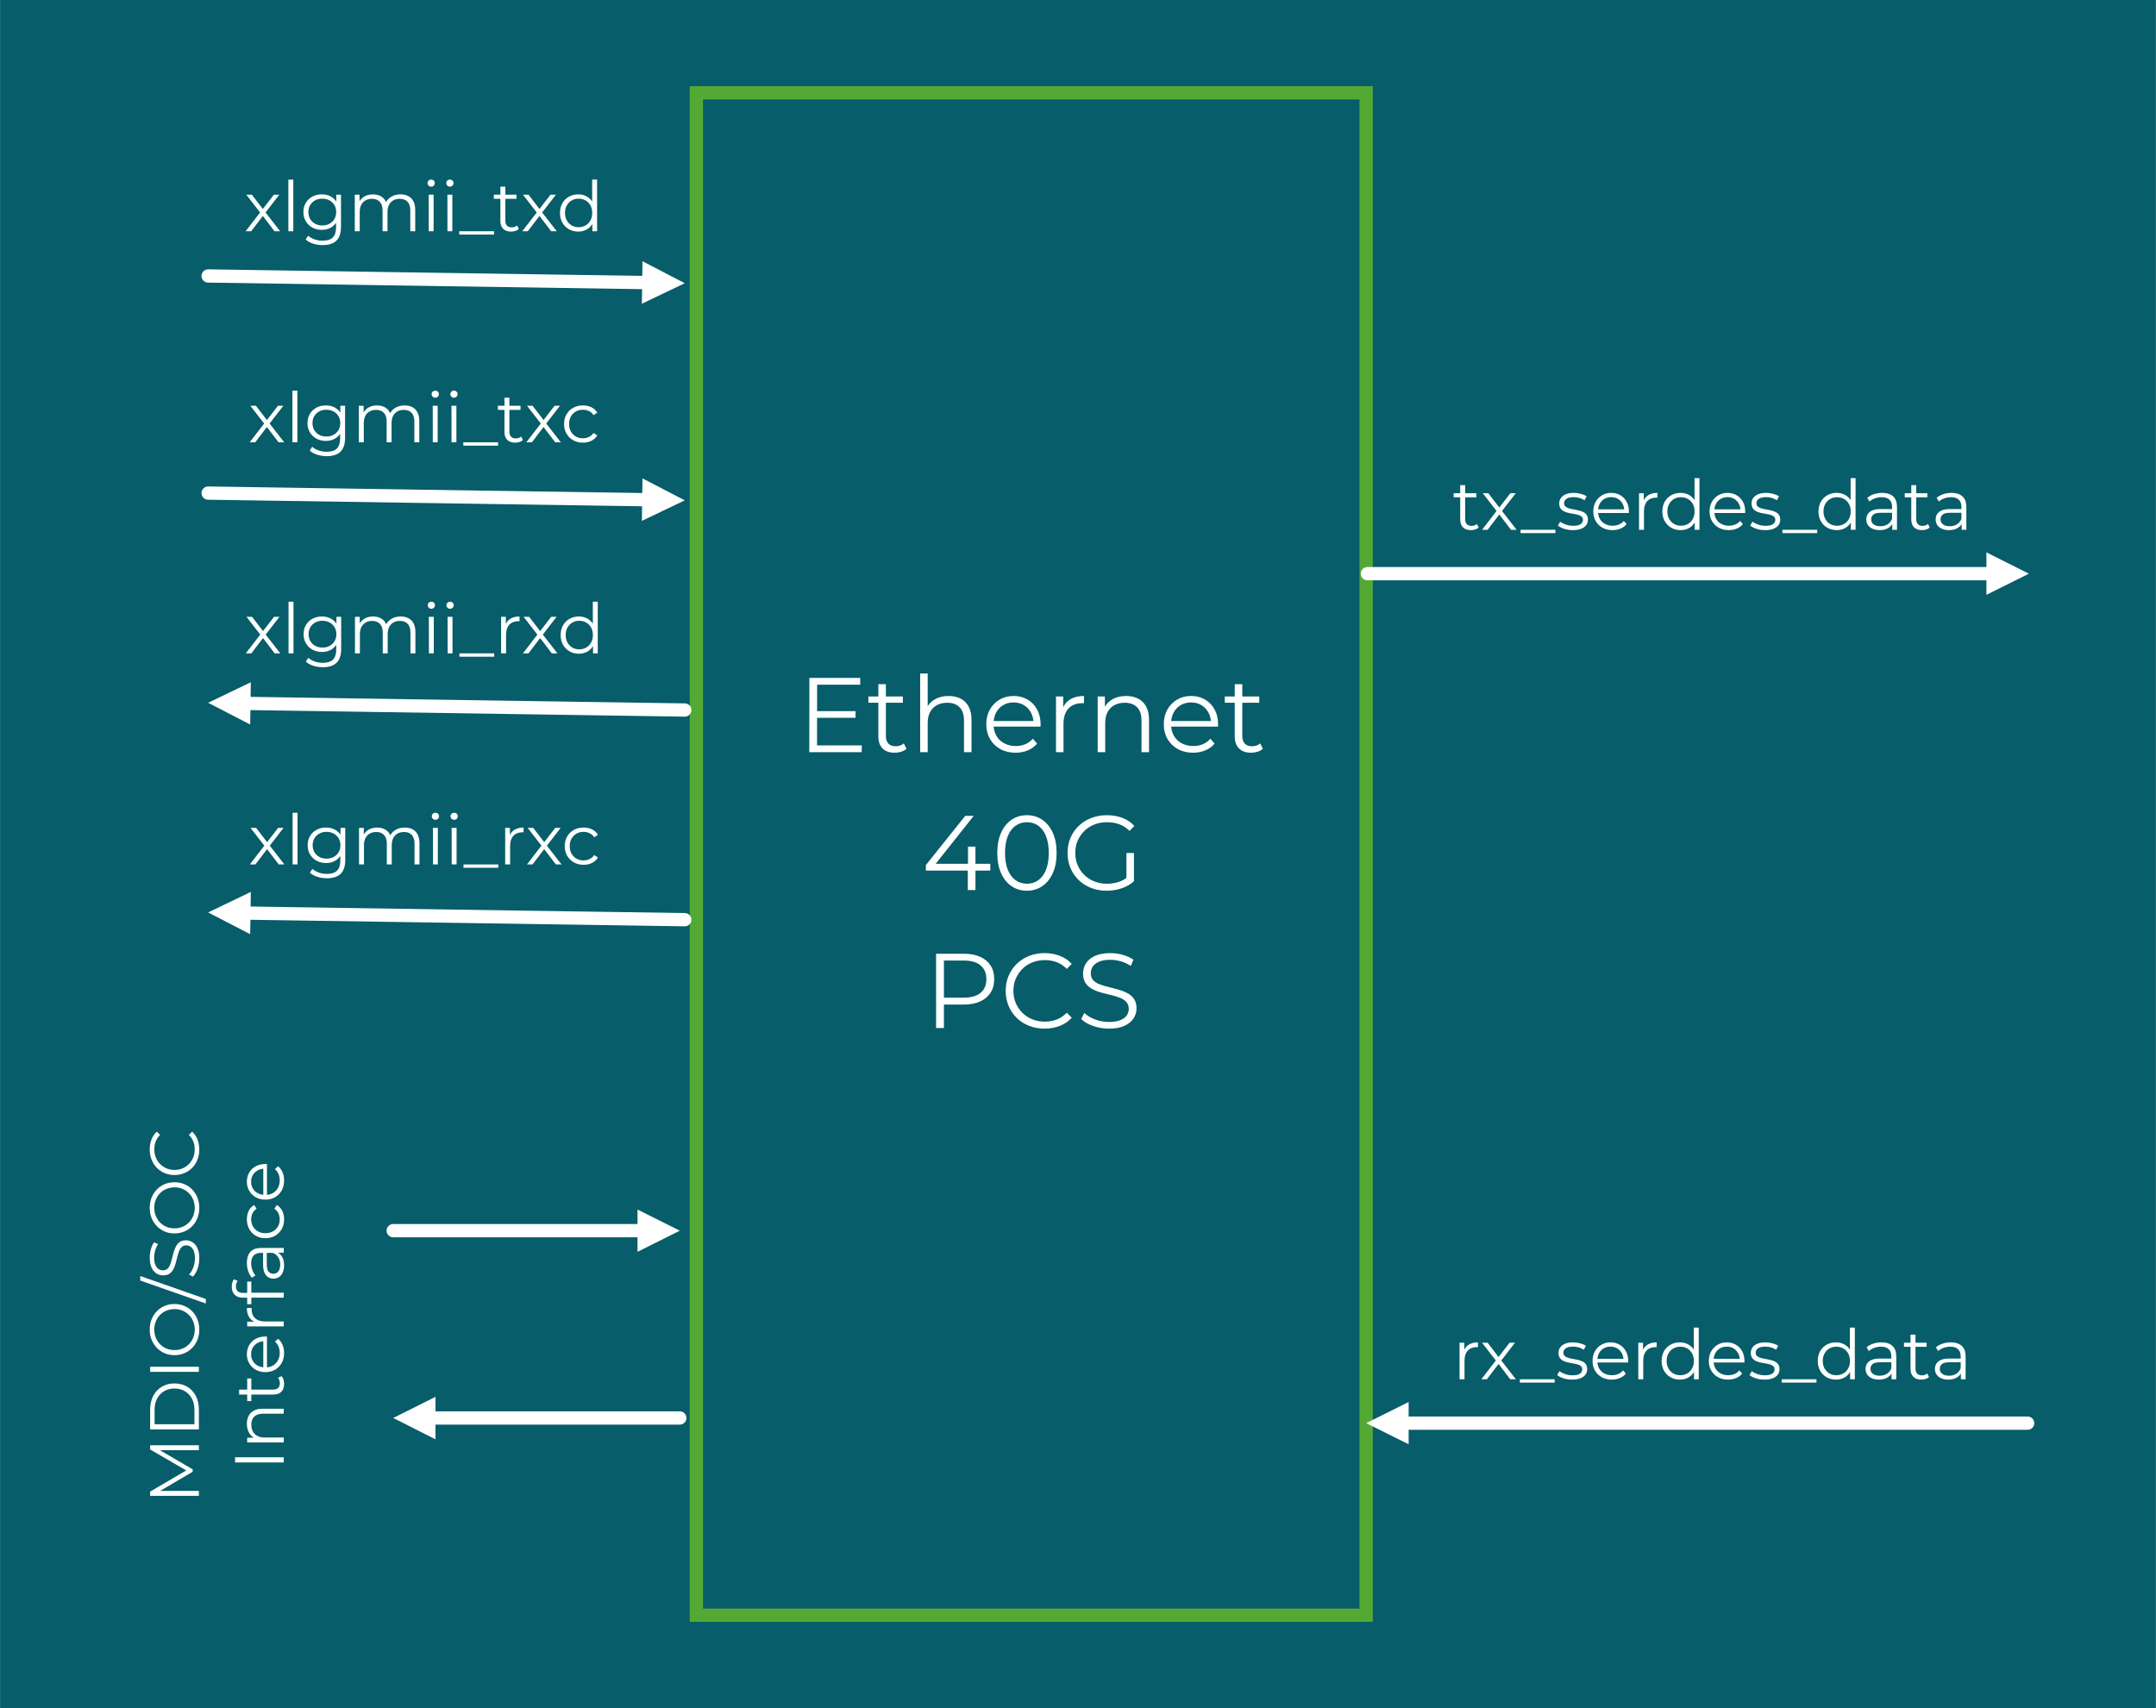 <?xml version="1.0" encoding="UTF-8"?> <svg xmlns="http://www.w3.org/2000/svg" xmlns:xlink="http://www.w3.org/1999/xlink" xmlns:xodm="http://www.corel.com/coreldraw/odm/2003" xml:space="preserve" width="7.067in" height="5.6in" version="1.1" style="shape-rendering:geometricPrecision; text-rendering:geometricPrecision; image-rendering:optimizeQuality; fill-rule:evenodd; clip-rule:evenodd" viewBox="0 0 7096.64 5623.83"> <defs> <style type="text/css"> .str1 {stroke:white;stroke-width:43.66;stroke-linecap:round;stroke-linejoin:round;stroke-miterlimit:2.613} .str0 {stroke:#54A935;stroke-width:43.66;stroke-linecap:square;stroke-miterlimit:2.613} .fil1 {fill:none} .fil0 {fill:#075D69} .fil3 {fill:white} .fil2 {fill:#FEFFFF;fill-rule:nonzero} </style> </defs> <g id="Layer_x0020_1">  <polygon class="fil0" points="-0,0 -0,5623.83 7096.64,5623.83 7096.64,0 "></polygon> <polygon class="fil1 str0" points="2292.1,5318.21 4496.88,5318.21 4496.88,305.61 2292.1,305.61 "></polygon> <path class="fil2" d="M2686.81 2341.48l129.23 0 0 22.01 -129.23 0 0 -22.01zm2.45 112.81l147.39 0 -0.35 22.35 -172.54 0 0.35 -244.49 167.3 0 0 22.35 -141.81 0 -0.35 199.78zm255.66 24.1c-17.23,0 -30.5,-4.66 -39.82,-13.97 -9.31,-9.31 -13.97,-22.47 -13.97,-39.47l0 -172.19 24.8 0 0 170.79c0,10.71 2.74,18.98 8.21,24.8 5.47,5.82 13.33,8.73 23.58,8.73 10.94,0 20.03,-3.14 27.24,-9.43l8.73 17.81c-4.89,4.42 -10.77,7.69 -17.64,9.78 -6.87,2.1 -13.91,3.14 -21.13,3.14zm-86.62 -164.51l0 -20.61 113.51 0 0 20.61 -113.51 0zm264.05 -22.35c14.9,0 28,2.85 39.3,8.56 11.29,5.71 20.14,14.38 26.54,26.02 6.4,11.64 9.61,26.31 9.61,44.01l0 106.53 -24.8 0 0 -104.08c0,-19.33 -4.83,-33.93 -14.5,-43.83 -9.66,-9.9 -23.22,-14.85 -40.69,-14.85 -13.04,0 -24.39,2.62 -34.06,7.86 -9.66,5.24 -17.11,12.81 -22.35,22.7 -5.24,9.9 -7.86,21.83 -7.86,35.8l0 96.4 -24.8 0 0 -259.16 24.8 0 0 126.09 -4.89 -9.43c5.82,-13.27 15.13,-23.69 27.94,-31.26 12.81,-7.57 28.06,-11.35 45.76,-11.35zm220.39 186.86c-19.1,0 -35.86,-4.02 -50.29,-12.05 -14.44,-8.03 -25.73,-19.09 -33.88,-33.18 -8.15,-14.09 -12.22,-30.21 -12.22,-48.38 0,-18.16 3.9,-34.23 11.7,-48.2 7.8,-13.97 18.51,-24.97 32.13,-33.01 13.62,-8.03 28.93,-12.05 45.93,-12.05 17.23,0 32.54,3.9 45.93,11.7 13.39,7.8 23.93,18.74 31.61,32.83 7.69,14.09 11.52,30.33 11.52,48.72 0,1.17 -0.06,2.39 -0.17,3.67 -0.11,1.28 -0.17,2.62 -0.17,4.02l-159.62 0 0 -18.51 146.35 0 -9.78 7.33c0,-13.27 -2.85,-25.09 -8.56,-35.45 -5.71,-10.36 -13.45,-18.45 -23.23,-24.27 -9.78,-5.82 -21.07,-8.73 -33.88,-8.73 -12.57,0 -23.86,2.91 -33.88,8.73 -10.01,5.82 -17.81,13.97 -23.4,24.45 -5.59,10.48 -8.38,22.47 -8.38,35.98l0 3.84c0,13.97 3.09,26.26 9.26,36.85 6.17,10.6 14.79,18.86 25.85,24.8 11.06,5.93 23.69,8.9 37.9,8.9 11.18,0 21.6,-1.98 31.26,-5.94 9.66,-3.96 17.99,-10.01 24.97,-18.16l13.97 16.06c-8.15,9.78 -18.34,17.23 -30.56,22.35 -12.22,5.12 -25.67,7.69 -40.34,7.69zm133.07 -1.75l0 -183.37 23.75 0 0 49.95 -2.44 -8.73c5.12,-13.97 13.74,-24.62 25.85,-31.96 12.11,-7.33 27.13,-11 45.06,-11l0 24.1c-0.93,0 -1.86,-0.06 -2.8,-0.17 -0.93,-0.12 -1.86,-0.18 -2.8,-0.18 -19.33,0 -34.46,5.88 -45.4,17.64 -10.94,11.76 -16.42,28.46 -16.42,50.12l0 93.6 -24.8 0zm230.87 -185.12c14.9,0 28,2.85 39.3,8.56 11.29,5.71 20.14,14.38 26.54,26.02 6.4,11.64 9.61,26.31 9.61,44.01l0 106.53 -24.8 0 0 -104.08c0,-19.33 -4.83,-33.93 -14.5,-43.83 -9.66,-9.9 -23.22,-14.85 -40.69,-14.85 -13.04,0 -24.39,2.62 -34.06,7.86 -9.66,5.24 -17.11,12.81 -22.35,22.7 -5.24,9.9 -7.86,21.83 -7.86,35.8l0 96.4 -24.8 0 0 -183.37 23.75 0 0 50.29 -3.84 -9.43c5.82,-13.27 15.13,-23.69 27.94,-31.26 12.81,-7.57 28.06,-11.35 45.76,-11.35zm220.39 186.86c-19.1,0 -35.86,-4.02 -50.29,-12.05 -14.44,-8.03 -25.73,-19.09 -33.88,-33.18 -8.15,-14.09 -12.22,-30.21 -12.22,-48.38 0,-18.16 3.9,-34.23 11.7,-48.2 7.8,-13.97 18.51,-24.97 32.13,-33.01 13.62,-8.03 28.93,-12.05 45.93,-12.05 17.23,0 32.54,3.9 45.93,11.7 13.39,7.8 23.93,18.74 31.61,32.83 7.69,14.09 11.52,30.33 11.52,48.72 0,1.17 -0.06,2.39 -0.17,3.67 -0.11,1.28 -0.17,2.62 -0.17,4.02l-159.62 0 0 -18.51 146.35 0 -9.78 7.33c0,-13.27 -2.85,-25.09 -8.56,-35.45 -5.71,-10.36 -13.45,-18.45 -23.23,-24.27 -9.78,-5.82 -21.07,-8.73 -33.88,-8.73 -12.57,0 -23.86,2.91 -33.88,8.73 -10.01,5.82 -17.81,13.97 -23.4,24.45 -5.59,10.48 -8.38,22.47 -8.38,35.98l0 3.84c0,13.97 3.09,26.26 9.26,36.85 6.17,10.6 14.79,18.86 25.85,24.8 11.06,5.93 23.69,8.9 37.9,8.9 11.18,0 21.6,-1.98 31.26,-5.94 9.66,-3.96 17.99,-10.01 24.97,-18.16l13.97 16.06c-8.15,9.78 -18.34,17.23 -30.56,22.35 -12.22,5.12 -25.67,7.69 -40.34,7.69zm191.05 0c-17.23,0 -30.5,-4.66 -39.82,-13.97 -9.31,-9.31 -13.97,-22.47 -13.97,-39.47l0 -172.19 24.8 0 0 170.79c0,10.71 2.74,18.98 8.21,24.8 5.47,5.82 13.33,8.73 23.58,8.73 10.94,0 20.03,-3.14 27.24,-9.43l8.73 17.81c-4.89,4.42 -10.77,7.69 -17.64,9.78 -6.87,2.1 -13.91,3.14 -21.13,3.14zm-86.62 -164.51l0 -20.61 113.51 0 0 20.61 -113.51 0z"></path> <path class="fil2" d="M3047.61 2866.43l0 -18.16 129.58 -162.07 27.94 0 -128.53 162.07 -13.62 -4.19 196.64 0 0 22.35 -212.01 0zm137.96 64.27l0 -64.27 0.7 -22.35 0 -56.58 24.45 0 0 143.2 -25.15 0zm194.54 2.1c-18.86,0 -35.63,-4.95 -50.29,-14.84 -14.67,-9.9 -26.2,-24.1 -34.58,-42.61 -8.38,-18.51 -12.57,-40.81 -12.57,-66.88 0,-26.08 4.19,-48.38 12.57,-66.89 8.38,-18.51 19.91,-32.71 34.58,-42.61 14.67,-9.9 31.43,-14.85 50.29,-14.85 18.86,0 35.63,4.95 50.29,14.85 14.67,9.9 26.25,24.1 34.75,42.61 8.5,18.51 12.75,40.81 12.75,66.89 0,26.08 -4.25,48.37 -12.75,66.88 -8.5,18.51 -20.08,32.72 -34.75,42.61 -14.67,9.9 -31.44,14.84 -50.29,14.84zm0 -23.05c14.43,0 27.01,-3.9 37.72,-11.7 10.71,-7.8 19.09,-19.21 25.15,-34.23 6.05,-15.02 9.08,-33.47 9.08,-55.36 0,-21.89 -3.03,-40.34 -9.08,-55.36 -6.05,-15.02 -14.43,-26.43 -25.15,-34.23 -10.71,-7.8 -23.29,-11.7 -37.72,-11.7 -13.97,0 -26.43,3.9 -37.37,11.7 -10.94,7.8 -19.44,19.21 -25.5,34.23 -6.05,15.02 -9.08,33.47 -9.08,55.36 0,21.89 3.02,40.34 9.08,55.36 6.06,15.02 14.55,26.43 25.5,34.23 10.94,7.8 23.4,11.7 37.37,11.7zm262.65 23.05c-18.63,0 -35.8,-3.08 -51.52,-9.26 -15.72,-6.17 -29.34,-14.84 -40.87,-26.02 -11.52,-11.18 -20.49,-24.33 -26.89,-39.47 -6.4,-15.13 -9.6,-31.67 -9.6,-49.59 0,-17.93 3.2,-34.46 9.6,-49.6 6.4,-15.13 15.43,-28.29 27.07,-39.47 11.64,-11.18 25.32,-19.85 41.04,-26.02 15.72,-6.17 32.89,-9.26 51.52,-9.26 18.63,0 35.68,2.91 51.17,8.73 15.48,5.82 28.7,14.67 39.64,26.54l-16.07 16.42c-10.24,-10.25 -21.54,-17.58 -33.88,-22.01 -12.34,-4.42 -25.62,-6.63 -39.82,-6.63 -15.13,0 -29.05,2.5 -41.74,7.51 -12.69,5.01 -23.75,12.11 -33.18,21.31 -9.43,9.2 -16.77,19.91 -22.01,32.13 -5.24,12.22 -7.86,25.67 -7.86,40.34 0,14.43 2.62,27.82 7.86,40.17 5.24,12.34 12.58,23.11 22.01,32.31 9.43,9.2 20.49,16.3 33.18,21.31 12.69,5.01 26.49,7.51 41.39,7.51 13.97,0 27.18,-2.1 39.64,-6.29 12.46,-4.19 23.93,-11.29 34.4,-21.3l14.67 19.56c-11.64,10.24 -25.26,17.99 -40.87,23.22 -15.6,5.24 -31.9,7.86 -48.9,7.86zm64.96 -34.23l0 -90.11 24.8 0 0 93.26 -24.8 -3.14z"></path> <path class="fil2" d="M3081.14 3384.75l0 -244.49 91.51 0c20.73,0 38.54,3.32 53.44,9.96 14.91,6.63 26.37,16.18 34.4,28.64 8.03,12.46 12.05,27.53 12.05,45.23 0,17.23 -4.02,32.08 -12.05,44.53 -8.03,12.45 -19.5,22.06 -34.4,28.81 -14.9,6.75 -32.71,10.13 -53.44,10.13l-77.19 0 11.52 -12.22 0 89.41 -25.85 0zm25.85 -87.32l-11.52 -12.58 76.49 0c24.45,0 43.02,-5.29 55.71,-15.89 12.69,-10.6 19.04,-25.56 19.04,-44.88 0,-19.56 -6.35,-34.69 -19.04,-45.4 -12.69,-10.71 -31.26,-16.07 -55.71,-16.07l-76.49 0 11.52 -12.22 0 147.05zm331.11 89.41c-18.4,0 -35.39,-3.08 -50.99,-9.26 -15.6,-6.17 -29.11,-14.84 -40.52,-26.02 -11.41,-11.18 -20.31,-24.33 -26.72,-39.47 -6.4,-15.13 -9.6,-31.67 -9.6,-49.59 0,-17.93 3.2,-34.46 9.6,-49.6 6.4,-15.13 15.37,-28.29 26.89,-39.47 11.53,-11.18 25.09,-19.85 40.69,-26.02 15.6,-6.17 32.6,-9.26 50.99,-9.26 17.7,0 34.35,2.97 49.95,8.91 15.6,5.94 28.76,14.84 39.47,26.72l-16.42 16.42c-10.01,-10.24 -21.07,-17.64 -33.18,-22.18 -12.11,-4.54 -25.15,-6.81 -39.12,-6.81 -14.67,0 -28.29,2.5 -40.87,7.51 -12.58,5.01 -23.52,12.11 -32.83,21.31 -9.31,9.2 -16.59,19.91 -21.83,32.13 -5.24,12.22 -7.86,25.67 -7.86,40.34 0,14.67 2.62,28.11 7.86,40.34 5.24,12.22 12.52,22.94 21.83,32.13 9.31,9.2 20.25,16.3 32.83,21.31 12.57,5.01 26.19,7.51 40.87,7.51 13.97,0 27.01,-2.33 39.12,-6.99 12.11,-4.66 23.17,-12.11 33.18,-22.35l16.42 16.42c-10.71,11.88 -23.86,20.84 -39.47,26.89 -15.6,6.05 -32.37,9.08 -50.29,9.08zm211.66 0c-18.16,0 -35.57,-2.97 -52.22,-8.91 -16.65,-5.93 -29.51,-13.56 -38.6,-22.88l10.13 -19.91c8.62,8.38 20.2,15.42 34.75,21.13 14.55,5.71 29.86,8.56 45.93,8.56 15.37,0 27.88,-1.92 37.54,-5.76 9.66,-3.84 16.77,-9.02 21.31,-15.54 4.54,-6.52 6.81,-13.74 6.81,-21.65 0,-9.55 -2.74,-17.23 -8.21,-23.05 -5.47,-5.82 -12.63,-10.42 -21.48,-13.79 -8.85,-3.38 -18.63,-6.35 -29.34,-8.91 -10.71,-2.56 -21.42,-5.3 -32.13,-8.21 -10.71,-2.91 -20.55,-6.81 -29.51,-11.7 -8.96,-4.89 -16.18,-11.35 -21.65,-19.38 -5.47,-8.03 -8.21,-18.57 -8.21,-31.61 0,-12.11 3.2,-23.23 9.6,-33.36 6.4,-10.13 16.24,-18.28 29.51,-24.45 13.27,-6.17 30.27,-9.26 50.99,-9.26 13.74,0 27.36,1.92 40.87,5.76 13.51,3.84 25.15,9.14 34.93,15.89l-8.73 20.61c-10.48,-6.99 -21.59,-12.11 -33.35,-15.37 -11.76,-3.26 -23.11,-4.89 -34.06,-4.89 -14.67,0 -26.77,1.98 -36.32,5.94 -9.55,3.96 -16.59,9.26 -21.13,15.89 -4.54,6.64 -6.81,14.15 -6.81,22.53 0,9.55 2.74,17.23 8.21,23.05 5.47,5.82 12.69,10.36 21.65,13.62 8.96,3.26 18.8,6.17 29.51,8.73 10.71,2.56 21.36,5.36 31.96,8.39 10.6,3.02 20.37,6.93 29.34,11.7 8.96,4.77 16.18,11.12 21.65,19.04 5.47,7.92 8.21,18.28 8.21,31.08 0,11.88 -3.26,22.88 -9.78,33.01 -6.52,10.13 -16.47,18.28 -29.86,24.45 -13.39,6.17 -30.56,9.26 -51.52,9.26z"></path> <line class="fil1 str1" x1="684.9" y1="908.65" x2="2131.1" y2="930.48"></line> <polygon class="fil3" points="2114.73,860.22 2253.9,932.53 2112.69,1000.06 "></polygon> <line class="fil1 str1" x1="807.01" y1="2315.97" x2="2253.9" y2="2337.8"></line> <polygon class="fil3" points="823.38,2385.55 684.9,2313.93 825.43,2246.39 "></polygon> <line class="fil1 str1" x1="6556.36" y1="1888.93" x2="4500.97" y2="1888.93"></line> <polygon class="fil3" points="6538.62,1958.51 6678.47,1888.93 6538.62,1818.67 "></polygon> <line class="fil1 str1" x1="4618.99" y1="4685.84" x2="6674.37" y2="4685.84"></line> <polygon class="fil3" points="4636.72,4755.42 4496.88,4685.84 4636.72,4616.26 "></polygon> <path class="fil2" d="M808.27 761.41l50.88 -66.01 -0.23 8.02 -48.37 -62.35 18.34 0 39.65 51.57 -6.88 -0.23 39.66 -51.34 17.87 0 -48.82 63.03 0.23 -8.71 51.34 66.01 -18.57 0 -41.94 -55.01 6.42 0.92 -41.26 54.09 -18.34 0zm140.74 0l0 -170.07 16.27 0 0 170.07 -16.27 0zm113 45.61c-11,0 -21.54,-1.61 -31.63,-4.82 -10.09,-3.21 -18.26,-7.79 -24.52,-13.75l8.25 -12.38c5.65,5.04 12.64,9.05 20.97,12.03 8.33,2.98 17.16,4.47 26.47,4.47 15.28,0 26.51,-3.55 33.69,-10.66 7.18,-7.11 10.77,-18.15 10.77,-33.12l0 -30.02 2.29 -20.63 -1.61 -20.63 0 -36.45 15.59 0 0 105.67c0,20.78 -5.08,36.02 -15.24,45.72 -10.16,9.71 -25.17,14.56 -45.04,14.56zm-2.98 -50.2c-11.46,0 -21.78,-2.49 -30.95,-7.45 -9.17,-4.97 -16.39,-11.88 -21.66,-20.74 -5.27,-8.86 -7.91,-19.03 -7.91,-30.49 0,-11.46 2.63,-21.58 7.91,-30.37 5.27,-8.79 12.49,-15.62 21.66,-20.52 9.17,-4.89 19.48,-7.33 30.95,-7.33 10.69,0 20.32,2.22 28.88,6.65 8.56,4.43 15.36,11 20.4,19.71 5.04,8.71 7.56,19.33 7.56,31.86 0,12.53 -2.52,23.15 -7.56,31.86 -5.04,8.71 -11.84,15.36 -20.4,19.94 -8.56,4.59 -18.18,6.88 -28.88,6.88zm1.6 -14.44c8.86,0 16.73,-1.87 23.61,-5.61 6.88,-3.74 12.3,-8.94 16.27,-15.59 3.97,-6.65 5.96,-14.33 5.96,-23.04 0,-8.71 -1.98,-16.35 -5.96,-22.92 -3.97,-6.57 -9.4,-11.73 -16.27,-15.47 -6.88,-3.74 -14.75,-5.61 -23.61,-5.61 -8.71,0 -16.54,1.87 -23.49,5.61 -6.95,3.74 -12.38,8.9 -16.27,15.47 -3.89,6.57 -5.84,14.21 -5.84,22.92 0,8.71 1.95,16.39 5.84,23.04 3.9,6.65 9.32,11.84 16.27,15.59 6.95,3.74 14.78,5.61 23.49,5.61zm257.4 -102.46c9.78,0 18.3,1.87 25.56,5.62 7.25,3.74 12.91,9.43 16.96,17.08 4.05,7.64 6.07,17.27 6.07,28.88l0 69.91 -16.27 0 0 -68.3c0,-12.68 -3.02,-22.27 -9.05,-28.77 -6.04,-6.49 -14.55,-9.74 -25.56,-9.74 -8.25,0 -15.4,1.72 -21.43,5.16 -6.03,3.44 -10.69,8.41 -13.98,14.9 -3.29,6.5 -4.93,14.33 -4.93,23.49l0 63.26 -16.27 0 0 -68.3c0,-12.68 -3.06,-22.27 -9.17,-28.77 -6.11,-6.49 -14.67,-9.74 -25.67,-9.74 -8.1,0 -15.21,1.72 -21.32,5.16 -6.11,3.44 -10.81,8.41 -14.09,14.9 -3.29,6.5 -4.93,14.33 -4.93,23.49l0 63.26 -16.27 0 0 -120.33 15.59 0 0 32.55 -2.52 -5.73c3.67,-8.71 9.59,-15.55 17.76,-20.52 8.17,-4.97 17.84,-7.45 28.99,-7.45 11.77,0 21.78,2.94 30.03,8.82 8.25,5.88 13.6,14.71 16.04,26.47l-6.42 -2.52c3.51,-9.78 9.74,-17.68 18.68,-23.72 8.94,-6.03 19.67,-9.05 32.21,-9.05zm93.05 121.48l-0.23 -120.33 16.27 0 0 120.33 -16.04 0zm8.02 -146.92c-3.36,0 -6.19,-1.15 -8.48,-3.44 -2.29,-2.29 -3.44,-5.04 -3.44,-8.25 0,-3.21 1.15,-5.92 3.44,-8.14 2.29,-2.22 5.12,-3.33 8.48,-3.33 3.36,0 6.19,1.07 8.48,3.21 2.29,2.14 3.44,4.81 3.44,8.02 0,3.36 -1.11,6.19 -3.33,8.48 -2.21,2.29 -5.08,3.44 -8.6,3.44zm53.64 146.92l-0.23 -120.33 16.27 0 0 120.33 -16.04 0zm8.02 -146.92c-3.36,0 -6.19,-1.15 -8.48,-3.44 -2.29,-2.29 -3.44,-5.04 -3.44,-8.25 0,-3.21 1.15,-5.92 3.44,-8.14 2.29,-2.22 5.12,-3.33 8.48,-3.33 3.36,0 6.19,1.07 8.48,3.21 2.29,2.14 3.44,4.81 3.44,8.02 0,3.36 -1.11,6.19 -3.33,8.48 -2.21,2.29 -5.08,3.44 -8.6,3.44zm30.72 157.93l0 -11 114.61 0 0 11 -114.61 0zm170.76 -9.86c-11.31,0 -20.02,-3.06 -26.13,-9.17 -6.11,-6.11 -9.17,-14.75 -9.17,-25.9l0 -113 16.27 0 0 112.08c0,7.03 1.79,12.45 5.38,16.27 3.59,3.82 8.75,5.73 15.47,5.73 7.18,0 13.14,-2.06 17.88,-6.19l5.73 11.69c-3.21,2.9 -7.07,5.04 -11.58,6.42 -4.51,1.38 -9.13,2.06 -13.87,2.06zm-56.84 -107.96l0 -13.53 74.49 0 0 13.53 -74.49 0zm93.51 106.81l50.88 -66.01 -0.23 8.02 -48.37 -62.35 18.34 0 39.65 51.57 -6.88 -0.23 39.66 -51.34 17.87 0 -48.82 63.03 0.23 -8.71 51.34 66.01 -18.57 0 -41.94 -55.01 6.42 0.92 -41.26 54.09 -18.34 0zm184.28 1.15c-11.46,0 -21.74,-2.6 -30.83,-7.79 -9.09,-5.2 -16.23,-12.41 -21.43,-21.66 -5.2,-9.24 -7.79,-19.9 -7.79,-31.97 0,-12.22 2.6,-22.92 7.79,-32.09 5.2,-9.17 12.34,-16.31 21.43,-21.43 9.09,-5.12 19.37,-7.68 30.83,-7.68 10.54,0 19.98,2.37 28.3,7.1 8.33,4.74 14.98,11.65 19.94,20.74 4.97,9.09 7.45,20.21 7.45,33.35 0,12.99 -2.44,24.07 -7.33,33.23 -4.89,9.17 -11.5,16.16 -19.83,20.97 -8.33,4.81 -17.84,7.22 -28.53,7.22zm1.15 -14.44c8.56,0 16.23,-1.95 23.03,-5.85 6.8,-3.89 12.15,-9.4 16.04,-16.5 3.89,-7.1 5.84,-15.32 5.84,-24.64 0,-9.47 -1.95,-17.72 -5.84,-24.75 -3.9,-7.03 -9.24,-12.49 -16.04,-16.39 -6.8,-3.9 -14.48,-5.84 -23.03,-5.84 -8.41,0 -15.97,1.95 -22.69,5.84 -6.72,3.89 -12.07,9.36 -16.04,16.39 -3.97,7.03 -5.96,15.28 -5.96,24.75 0,9.32 1.98,17.53 5.96,24.64 3.97,7.1 9.32,12.61 16.04,16.5 6.73,3.9 14.29,5.85 22.69,5.85zm45.38 13.29l0 -36.22 1.61 -24.3 -2.29 -24.3 0 -85.27 16.27 0 0 170.07 -15.59 0z"></path> <path class="fil2" d="M808.86 2151.27l50.88 -66.01 -0.23 8.02 -48.37 -62.35 18.34 0 39.65 51.57 -6.88 -0.23 39.66 -51.34 17.87 0 -48.82 63.03 0.23 -8.71 51.34 66.01 -18.57 0 -41.94 -55.01 6.42 0.92 -41.26 54.09 -18.34 0zm140.74 0l0 -170.07 16.27 0 0 170.07 -16.27 0zm113 45.61c-11,0 -21.54,-1.61 -31.63,-4.82 -10.09,-3.21 -18.26,-7.79 -24.52,-13.75l8.25 -12.38c5.65,5.04 12.64,9.05 20.97,12.03 8.33,2.98 17.16,4.47 26.47,4.47 15.28,0 26.51,-3.55 33.69,-10.66 7.18,-7.11 10.77,-18.15 10.77,-33.12l0 -30.02 2.29 -20.63 -1.61 -20.63 0 -36.45 15.59 0 0 105.67c0,20.78 -5.08,36.02 -15.24,45.72 -10.16,9.71 -25.17,14.56 -45.04,14.56zm-2.98 -50.2c-11.46,0 -21.78,-2.49 -30.95,-7.45 -9.17,-4.97 -16.39,-11.88 -21.66,-20.74 -5.27,-8.86 -7.91,-19.03 -7.91,-30.49 0,-11.46 2.63,-21.58 7.91,-30.37 5.27,-8.79 12.49,-15.62 21.66,-20.52 9.17,-4.89 19.48,-7.33 30.95,-7.33 10.69,0 20.32,2.22 28.88,6.65 8.56,4.43 15.36,11 20.4,19.71 5.04,8.71 7.56,19.33 7.56,31.86 0,12.53 -2.52,23.15 -7.56,31.86 -5.04,8.71 -11.84,15.36 -20.4,19.94 -8.56,4.59 -18.18,6.88 -28.88,6.88zm1.6 -14.44c8.86,0 16.73,-1.87 23.61,-5.61 6.88,-3.74 12.3,-8.94 16.27,-15.59 3.97,-6.65 5.96,-14.33 5.96,-23.04 0,-8.71 -1.98,-16.35 -5.96,-22.92 -3.97,-6.57 -9.4,-11.73 -16.27,-15.47 -6.88,-3.74 -14.75,-5.61 -23.61,-5.61 -8.71,0 -16.54,1.87 -23.49,5.61 -6.95,3.74 -12.38,8.9 -16.27,15.47 -3.89,6.57 -5.84,14.21 -5.84,22.92 0,8.71 1.95,16.39 5.84,23.04 3.9,6.65 9.32,11.84 16.27,15.59 6.95,3.74 14.78,5.61 23.49,5.61zm257.4 -102.46c9.78,0 18.3,1.87 25.56,5.62 7.25,3.74 12.91,9.43 16.96,17.08 4.05,7.64 6.07,17.27 6.07,28.88l0 69.91 -16.27 0 0 -68.3c0,-12.68 -3.02,-22.27 -9.05,-28.77 -6.04,-6.49 -14.55,-9.74 -25.56,-9.74 -8.25,0 -15.4,1.72 -21.43,5.16 -6.03,3.44 -10.69,8.41 -13.98,14.9 -3.29,6.5 -4.93,14.33 -4.93,23.49l0 63.26 -16.27 0 0 -68.3c0,-12.68 -3.06,-22.27 -9.17,-28.77 -6.11,-6.49 -14.67,-9.74 -25.67,-9.74 -8.1,0 -15.21,1.72 -21.32,5.16 -6.11,3.44 -10.81,8.41 -14.09,14.9 -3.29,6.5 -4.93,14.33 -4.93,23.49l0 63.26 -16.27 0 0 -120.33 15.59 0 0 32.55 -2.52 -5.73c3.67,-8.71 9.59,-15.55 17.76,-20.52 8.17,-4.97 17.84,-7.45 28.99,-7.45 11.77,0 21.78,2.94 30.03,8.82 8.25,5.88 13.6,14.71 16.04,26.47l-6.42 -2.52c3.51,-9.78 9.74,-17.68 18.68,-23.72 8.94,-6.03 19.67,-9.05 32.21,-9.05zm93.05 121.48l-0.23 -120.33 16.27 0 0 120.33 -16.04 0zm8.02 -146.92c-3.36,0 -6.19,-1.15 -8.48,-3.44 -2.29,-2.29 -3.44,-5.04 -3.44,-8.25 0,-3.21 1.15,-5.92 3.44,-8.14 2.29,-2.22 5.12,-3.33 8.48,-3.33 3.36,0 6.19,1.07 8.48,3.21 2.29,2.14 3.44,4.81 3.44,8.02 0,3.36 -1.11,6.19 -3.33,8.48 -2.21,2.29 -5.08,3.44 -8.6,3.44zm53.64 146.92l-0.23 -120.33 16.27 0 0 120.33 -16.04 0zm8.02 -146.92c-3.36,0 -6.19,-1.15 -8.48,-3.44 -2.29,-2.29 -3.44,-5.04 -3.44,-8.25 0,-3.21 1.15,-5.92 3.44,-8.14 2.29,-2.22 5.12,-3.33 8.48,-3.33 3.36,0 6.19,1.07 8.48,3.21 2.29,2.14 3.44,4.81 3.44,8.02 0,3.36 -1.11,6.19 -3.33,8.48 -2.21,2.29 -5.08,3.44 -8.6,3.44zm30.72 157.93l0 -11 114.61 0 0 11 -114.61 0zm137.3 -11l0 -120.33 15.59 0 0 32.78 -1.6 -5.73c3.36,-9.17 9.01,-16.16 16.96,-20.97 7.94,-4.81 17.8,-7.22 29.57,-7.22l0 15.81c-0.61,0 -1.22,-0.04 -1.83,-0.11 -0.61,-0.08 -1.22,-0.11 -1.83,-0.11 -12.68,0 -22.62,3.86 -29.8,11.58 -7.18,7.72 -10.77,18.68 -10.77,32.89l0 61.43 -16.27 0zm71.74 0l50.88 -66.01 -0.23 8.02 -48.37 -62.35 18.34 0 39.65 51.57 -6.88 -0.23 39.66 -51.34 17.87 0 -48.82 63.03 0.23 -8.71 51.34 66.01 -18.57 0 -41.94 -55.01 6.42 0.92 -41.26 54.09 -18.34 0zm184.28 1.15c-11.46,0 -21.74,-2.6 -30.83,-7.79 -9.09,-5.2 -16.23,-12.41 -21.43,-21.66 -5.2,-9.24 -7.79,-19.9 -7.79,-31.97 0,-12.22 2.6,-22.92 7.79,-32.09 5.2,-9.17 12.34,-16.31 21.43,-21.43 9.09,-5.12 19.37,-7.68 30.83,-7.68 10.54,0 19.98,2.37 28.3,7.1 8.33,4.74 14.98,11.65 19.94,20.74 4.97,9.09 7.45,20.21 7.45,33.35 0,12.99 -2.44,24.07 -7.33,33.23 -4.89,9.17 -11.5,16.16 -19.83,20.97 -8.33,4.81 -17.84,7.22 -28.53,7.22zm1.15 -14.44c8.56,0 16.23,-1.95 23.03,-5.85 6.8,-3.89 12.15,-9.4 16.04,-16.5 3.89,-7.1 5.84,-15.32 5.84,-24.64 0,-9.47 -1.95,-17.72 -5.84,-24.75 -3.9,-7.03 -9.24,-12.49 -16.04,-16.39 -6.8,-3.9 -14.48,-5.84 -23.03,-5.84 -8.41,0 -15.97,1.95 -22.69,5.84 -6.72,3.89 -12.07,9.36 -16.04,16.39 -3.97,7.03 -5.96,15.28 -5.96,24.75 0,9.32 1.98,17.53 5.96,24.64 3.97,7.1 9.32,12.61 16.04,16.5 6.73,3.9 14.29,5.85 22.69,5.85zm45.38 13.29l0 -36.22 1.61 -24.3 -2.29 -24.3 0 -85.27 16.27 0 0 170.07 -15.59 0z"></path> <path class="fil2" d="M4804.3 4541.33l0 -120.33 15.59 0 0 32.78 -1.6 -5.73c3.36,-9.17 9.01,-16.16 16.96,-20.97 7.94,-4.81 17.8,-7.22 29.57,-7.22l0 15.81c-0.61,0 -1.22,-0.04 -1.83,-0.11 -0.61,-0.08 -1.22,-0.11 -1.83,-0.11 -12.68,0 -22.62,3.86 -29.8,11.58 -7.18,7.72 -10.77,18.68 -10.77,32.89l0 61.43 -16.27 0zm71.74 0l50.88 -66.01 -0.23 8.02 -48.37 -62.35 18.34 0 39.65 51.57 -6.88 -0.23 39.66 -51.34 17.87 0 -48.82 63.03 0.23 -8.71 51.34 66.01 -18.57 0 -41.94 -55.01 6.42 0.92 -41.26 54.09 -18.34 0zm126.75 11l0 -11 114.61 0 0 11 -114.61 0zm171.91 -9.86c-9.94,0 -19.33,-1.42 -28.19,-4.24 -8.86,-2.83 -15.81,-6.38 -20.86,-10.66l7.33 -12.84c4.89,3.67 11.16,6.84 18.8,9.51 7.64,2.67 15.66,4.01 24.07,4.01 11.46,0 19.71,-1.8 24.75,-5.39 5.04,-3.59 7.57,-8.37 7.57,-14.32 0,-4.43 -1.42,-7.91 -4.24,-10.43 -2.83,-2.52 -6.53,-4.43 -11.12,-5.73 -4.58,-1.3 -9.7,-2.41 -15.36,-3.33 -5.65,-0.92 -11.27,-1.98 -16.85,-3.21 -5.57,-1.23 -10.66,-3.02 -15.24,-5.39 -4.58,-2.37 -8.29,-5.61 -11.12,-9.74 -2.83,-4.12 -4.24,-9.63 -4.24,-16.5 0,-6.57 1.83,-12.45 5.5,-17.65 3.67,-5.2 9.05,-9.28 16.16,-12.26 7.1,-2.98 15.78,-4.47 26.02,-4.47 7.79,0 15.59,1.03 23.38,3.1 7.79,2.06 14.21,4.78 19.25,8.14l-7.1 13.06c-5.35,-3.67 -11.08,-6.3 -17.19,-7.91 -6.11,-1.6 -12.22,-2.4 -18.34,-2.4 -10.85,0 -18.83,1.87 -23.95,5.61 -5.12,3.74 -7.68,8.52 -7.68,14.32 0,4.59 1.41,8.18 4.24,10.77 2.83,2.6 6.57,4.62 11.23,6.07 4.66,1.45 9.78,2.64 15.36,3.55 5.58,0.92 11.16,2.02 16.73,3.33 5.58,1.3 10.7,3.05 15.36,5.27 4.66,2.21 8.41,5.35 11.23,9.4 2.83,4.05 4.24,9.36 4.24,15.93 0,7.03 -1.95,13.1 -5.85,18.22 -3.89,5.12 -9.55,9.09 -16.96,11.92 -7.41,2.83 -16.39,4.24 -26.93,4.24zm130.65 0c-12.53,0 -23.53,-2.64 -33.01,-7.91 -9.47,-5.27 -16.88,-12.53 -22.23,-21.78 -5.35,-9.24 -8.02,-19.82 -8.02,-31.74 0,-11.92 2.56,-22.46 7.68,-31.63 5.12,-9.17 12.15,-16.39 21.08,-21.66 8.94,-5.27 18.99,-7.91 30.14,-7.91 11.31,0 21.35,2.56 30.14,7.68 8.79,5.12 15.7,12.3 20.74,21.55 5.04,9.24 7.56,19.9 7.56,31.97 0,0.76 -0.04,1.57 -0.11,2.41 -0.08,0.84 -0.11,1.72 -0.11,2.64l-104.75 0 0 -12.15 96.04 0 -6.42 4.81c0,-8.71 -1.87,-16.46 -5.62,-23.26 -3.74,-6.8 -8.82,-12.11 -15.24,-15.93 -6.42,-3.82 -13.83,-5.73 -22.23,-5.73 -8.25,0 -15.66,1.91 -22.24,5.73 -6.57,3.82 -11.69,9.17 -15.36,16.04 -3.67,6.88 -5.5,14.75 -5.5,23.61l0 2.52c0,9.17 2.02,17.23 6.07,24.18 4.05,6.95 9.7,12.38 16.96,16.27 7.26,3.9 15.55,5.85 24.87,5.85 7.33,0 14.17,-1.3 20.52,-3.9 6.34,-2.6 11.8,-6.57 16.39,-11.92l9.17 10.54c-5.35,6.42 -12.03,11.31 -20.06,14.67 -8.02,3.36 -16.85,5.04 -26.47,5.04zm87.33 -1.15l0 -120.33 15.59 0 0 32.78 -1.6 -5.73c3.36,-9.17 9.01,-16.16 16.96,-20.97 7.94,-4.81 17.8,-7.22 29.57,-7.22l0 15.81c-0.61,0 -1.22,-0.04 -1.83,-0.11 -0.61,-0.08 -1.22,-0.11 -1.83,-0.11 -12.68,0 -22.62,3.86 -29.8,11.58 -7.18,7.72 -10.77,18.68 -10.77,32.89l0 61.43 -16.27 0zm136.84 1.15c-11.46,0 -21.74,-2.6 -30.83,-7.79 -9.09,-5.2 -16.23,-12.41 -21.43,-21.66 -5.2,-9.24 -7.79,-19.9 -7.79,-31.97 0,-12.22 2.6,-22.92 7.79,-32.09 5.2,-9.17 12.34,-16.31 21.43,-21.43 9.09,-5.12 19.37,-7.68 30.83,-7.68 10.54,0 19.98,2.37 28.3,7.1 8.33,4.74 14.98,11.65 19.94,20.74 4.97,9.09 7.45,20.21 7.45,33.35 0,12.99 -2.44,24.07 -7.33,33.23 -4.89,9.17 -11.5,16.16 -19.83,20.97 -8.33,4.81 -17.84,7.22 -28.53,7.22zm1.15 -14.44c8.56,0 16.23,-1.95 23.03,-5.85 6.8,-3.89 12.15,-9.4 16.04,-16.5 3.89,-7.1 5.84,-15.32 5.84,-24.64 0,-9.47 -1.95,-17.72 -5.84,-24.75 -3.9,-7.03 -9.24,-12.49 -16.04,-16.39 -6.8,-3.9 -14.48,-5.84 -23.03,-5.84 -8.41,0 -15.97,1.95 -22.69,5.84 -6.72,3.89 -12.07,9.36 -16.04,16.39 -3.97,7.03 -5.96,15.28 -5.96,24.75 0,9.32 1.98,17.53 5.96,24.64 3.97,7.1 9.32,12.61 16.04,16.5 6.73,3.9 14.29,5.85 22.69,5.85zm45.38 13.29l0 -36.22 1.61 -24.3 -2.29 -24.3 0 -85.27 16.27 0 0 170.07 -15.59 0zm112.08 1.15c-12.53,0 -23.53,-2.64 -33.01,-7.91 -9.47,-5.27 -16.88,-12.53 -22.23,-21.78 -5.35,-9.24 -8.02,-19.82 -8.02,-31.74 0,-11.92 2.56,-22.46 7.68,-31.63 5.12,-9.17 12.15,-16.39 21.08,-21.66 8.94,-5.27 18.99,-7.91 30.14,-7.91 11.31,0 21.35,2.56 30.14,7.68 8.79,5.12 15.7,12.3 20.74,21.55 5.04,9.24 7.56,19.9 7.56,31.97 0,0.76 -0.04,1.57 -0.11,2.41 -0.08,0.84 -0.11,1.72 -0.11,2.64l-104.75 0 0 -12.15 96.04 0 -6.42 4.81c0,-8.71 -1.87,-16.46 -5.62,-23.26 -3.74,-6.8 -8.82,-12.11 -15.24,-15.93 -6.42,-3.82 -13.83,-5.73 -22.23,-5.73 -8.25,0 -15.66,1.91 -22.24,5.73 -6.57,3.82 -11.69,9.17 -15.36,16.04 -3.67,6.88 -5.5,14.75 -5.5,23.61l0 2.52c0,9.17 2.02,17.23 6.07,24.18 4.05,6.95 9.7,12.38 16.96,16.27 7.26,3.9 15.55,5.85 24.87,5.85 7.33,0 14.17,-1.3 20.52,-3.9 6.34,-2.6 11.8,-6.57 16.39,-11.92l9.17 10.54c-5.35,6.42 -12.03,11.31 -20.06,14.67 -8.02,3.36 -16.85,5.04 -26.47,5.04zm119.65 0c-9.94,0 -19.33,-1.42 -28.19,-4.24 -8.86,-2.83 -15.81,-6.38 -20.86,-10.66l7.33 -12.84c4.89,3.67 11.16,6.84 18.8,9.51 7.64,2.67 15.66,4.01 24.07,4.01 11.46,0 19.71,-1.8 24.75,-5.39 5.04,-3.59 7.57,-8.37 7.57,-14.32 0,-4.43 -1.42,-7.91 -4.24,-10.43 -2.83,-2.52 -6.53,-4.43 -11.12,-5.73 -4.58,-1.3 -9.7,-2.41 -15.36,-3.33 -5.65,-0.92 -11.27,-1.98 -16.85,-3.21 -5.57,-1.23 -10.66,-3.02 -15.24,-5.39 -4.58,-2.37 -8.29,-5.61 -11.12,-9.74 -2.83,-4.12 -4.24,-9.63 -4.24,-16.5 0,-6.57 1.83,-12.45 5.5,-17.65 3.67,-5.2 9.05,-9.28 16.16,-12.26 7.1,-2.98 15.78,-4.47 26.02,-4.47 7.79,0 15.59,1.03 23.38,3.1 7.79,2.06 14.21,4.78 19.25,8.14l-7.1 13.06c-5.35,-3.67 -11.08,-6.3 -17.19,-7.91 -6.11,-1.6 -12.22,-2.4 -18.34,-2.4 -10.85,0 -18.83,1.87 -23.95,5.61 -5.12,3.74 -7.68,8.52 -7.68,14.32 0,4.59 1.41,8.18 4.24,10.77 2.83,2.6 6.57,4.62 11.23,6.07 4.66,1.45 9.78,2.64 15.36,3.55 5.58,0.92 11.16,2.02 16.73,3.33 5.58,1.3 10.7,3.05 15.36,5.27 4.66,2.21 8.41,5.35 11.23,9.4 2.83,4.05 4.24,9.36 4.24,15.93 0,7.03 -1.95,13.1 -5.85,18.22 -3.89,5.12 -9.55,9.09 -16.96,11.92 -7.41,2.83 -16.39,4.24 -26.93,4.24zm56.84 9.86l0 -11 114.61 0 0 11 -114.61 0zm178.78 -9.86c-11.46,0 -21.74,-2.6 -30.83,-7.79 -9.09,-5.2 -16.23,-12.41 -21.43,-21.66 -5.2,-9.24 -7.79,-19.9 -7.79,-31.97 0,-12.22 2.6,-22.92 7.79,-32.09 5.2,-9.17 12.34,-16.31 21.43,-21.43 9.09,-5.12 19.37,-7.68 30.83,-7.68 10.54,0 19.98,2.37 28.3,7.1 8.33,4.74 14.98,11.65 19.94,20.74 4.97,9.09 7.45,20.21 7.45,33.35 0,12.99 -2.44,24.07 -7.33,33.23 -4.89,9.17 -11.5,16.16 -19.83,20.97 -8.33,4.81 -17.84,7.22 -28.53,7.22zm1.15 -14.44c8.56,0 16.23,-1.95 23.03,-5.85 6.8,-3.89 12.15,-9.4 16.04,-16.5 3.89,-7.1 5.84,-15.32 5.84,-24.64 0,-9.47 -1.95,-17.72 -5.84,-24.75 -3.9,-7.03 -9.24,-12.49 -16.04,-16.39 -6.8,-3.9 -14.48,-5.84 -23.03,-5.84 -8.41,0 -15.97,1.95 -22.69,5.84 -6.72,3.89 -12.07,9.36 -16.04,16.39 -3.97,7.03 -5.96,15.28 -5.96,24.75 0,9.32 1.98,17.53 5.96,24.64 3.97,7.1 9.32,12.61 16.04,16.5 6.73,3.9 14.29,5.85 22.69,5.85zm45.38 13.29l0 -36.22 1.61 -24.3 -2.29 -24.3 0 -85.27 16.27 0 0 170.07 -15.59 0zm136.38 0l0 -26.59 -0.68 -4.35 0 -44.47c0,-10.24 -2.87,-18.11 -8.6,-23.61 -5.73,-5.5 -14.25,-8.25 -25.56,-8.25 -7.8,0 -15.21,1.3 -22.24,3.89 -7.03,2.6 -12.99,6.04 -17.88,10.32l-7.33 -12.15c6.11,-5.2 13.45,-9.2 22.01,-12.03 8.56,-2.83 17.57,-4.24 27.04,-4.24 15.59,0 27.62,3.86 36.1,11.58 8.48,7.72 12.72,19.44 12.72,35.18l0 74.72 -15.59 0zm-41.49 1.15c-9.01,0 -16.85,-1.49 -23.49,-4.47 -6.65,-2.98 -11.73,-7.1 -15.24,-12.38 -3.51,-5.27 -5.27,-11.35 -5.27,-18.22 0,-6.27 1.49,-11.96 4.47,-17.08 2.98,-5.12 7.87,-9.24 14.67,-12.38 6.8,-3.13 15.93,-4.7 27.39,-4.7l41.49 0 0 12.15 -41.03 0c-11.61,0 -19.67,2.06 -24.18,6.19 -4.51,4.12 -6.76,9.24 -6.76,15.36 0,6.88 2.67,12.38 8.02,16.5 5.35,4.13 12.83,6.19 22.46,6.19 9.17,0 17.08,-2.1 23.72,-6.3 6.65,-4.2 11.5,-10.28 14.56,-18.22l3.67 11.23c-3.06,7.95 -8.37,14.29 -15.93,19.03 -7.56,4.74 -17.08,7.1 -28.54,7.1zm139.36 0c-11.31,0 -20.02,-3.06 -26.13,-9.17 -6.11,-6.11 -9.17,-14.75 -9.17,-25.9l0 -113 16.27 0 0 112.08c0,7.03 1.79,12.45 5.38,16.27 3.59,3.82 8.75,5.73 15.47,5.73 7.18,0 13.14,-2.06 17.88,-6.19l5.73 11.69c-3.21,2.9 -7.07,5.04 -11.58,6.42 -4.51,1.38 -9.13,2.06 -13.87,2.06zm-56.84 -107.96l0 -13.53 74.49 0 0 13.53 -74.49 0zm187.26 106.81l0 -26.59 -0.68 -4.35 0 -44.47c0,-10.24 -2.87,-18.11 -8.6,-23.61 -5.73,-5.5 -14.25,-8.25 -25.56,-8.25 -7.8,0 -15.21,1.3 -22.24,3.89 -7.03,2.6 -12.99,6.04 -17.88,10.32l-7.33 -12.15c6.11,-5.2 13.45,-9.2 22.01,-12.03 8.56,-2.83 17.57,-4.24 27.04,-4.24 15.59,0 27.62,3.86 36.1,11.58 8.48,7.72 12.72,19.44 12.72,35.18l0 74.72 -15.59 0zm-41.49 1.15c-9.01,0 -16.85,-1.49 -23.49,-4.47 -6.65,-2.98 -11.73,-7.1 -15.24,-12.38 -3.51,-5.27 -5.27,-11.35 -5.27,-18.22 0,-6.27 1.49,-11.96 4.47,-17.08 2.98,-5.12 7.87,-9.24 14.67,-12.38 6.8,-3.13 15.93,-4.7 27.39,-4.7l41.49 0 0 12.15 -41.03 0c-11.61,0 -19.67,2.06 -24.18,6.19 -4.51,4.12 -6.76,9.24 -6.76,15.36 0,6.88 2.67,12.38 8.02,16.5 5.35,4.13 12.83,6.19 22.46,6.19 9.17,0 17.08,-2.1 23.72,-6.3 6.65,-4.2 11.5,-10.28 14.56,-18.22l3.67 11.23c-3.06,7.95 -8.37,14.29 -15.93,19.03 -7.56,4.74 -17.08,7.1 -28.54,7.1z"></path> <path class="fil2" d="M4841.76 1745.48c-11.31,0 -20.02,-3.06 -26.13,-9.17 -6.11,-6.11 -9.17,-14.75 -9.17,-25.9l0 -113 16.27 0 0 112.08c0,7.03 1.79,12.45 5.38,16.27 3.59,3.82 8.75,5.73 15.47,5.73 7.18,0 13.14,-2.06 17.88,-6.19l5.73 11.69c-3.21,2.9 -7.07,5.04 -11.58,6.42 -4.51,1.38 -9.13,2.06 -13.87,2.06zm-56.84 -107.96l0 -13.53 74.49 0 0 13.53 -74.49 0zm93.51 106.81l50.88 -66.01 -0.23 8.02 -48.37 -62.35 18.34 0 39.65 51.57 -6.88 -0.23 39.66 -51.34 17.87 0 -48.82 63.03 0.23 -8.71 51.34 66.01 -18.57 0 -41.94 -55.01 6.42 0.92 -41.26 54.09 -18.34 0zm126.75 11l0 -11 114.61 0 0 11 -114.61 0zm171.91 -9.86c-9.94,0 -19.33,-1.42 -28.19,-4.24 -8.86,-2.83 -15.81,-6.38 -20.86,-10.66l7.33 -12.84c4.89,3.67 11.16,6.84 18.8,9.51 7.64,2.67 15.66,4.01 24.07,4.01 11.46,0 19.71,-1.8 24.75,-5.39 5.04,-3.59 7.57,-8.37 7.57,-14.32 0,-4.43 -1.42,-7.91 -4.24,-10.43 -2.83,-2.52 -6.53,-4.43 -11.12,-5.73 -4.58,-1.3 -9.7,-2.41 -15.36,-3.33 -5.65,-0.92 -11.27,-1.98 -16.85,-3.21 -5.57,-1.23 -10.66,-3.02 -15.24,-5.39 -4.58,-2.37 -8.29,-5.61 -11.12,-9.74 -2.83,-4.12 -4.24,-9.63 -4.24,-16.5 0,-6.57 1.83,-12.45 5.5,-17.65 3.67,-5.2 9.05,-9.28 16.16,-12.26 7.1,-2.98 15.78,-4.47 26.02,-4.47 7.79,0 15.59,1.03 23.38,3.1 7.79,2.06 14.21,4.78 19.25,8.14l-7.1 13.06c-5.35,-3.67 -11.08,-6.3 -17.19,-7.91 -6.11,-1.6 -12.22,-2.4 -18.34,-2.4 -10.85,0 -18.83,1.87 -23.95,5.61 -5.12,3.74 -7.68,8.52 -7.68,14.32 0,4.59 1.41,8.18 4.24,10.77 2.83,2.6 6.57,4.62 11.23,6.07 4.66,1.45 9.78,2.64 15.36,3.55 5.58,0.92 11.16,2.02 16.73,3.33 5.58,1.3 10.7,3.05 15.36,5.27 4.66,2.21 8.41,5.35 11.23,9.4 2.83,4.05 4.24,9.36 4.24,15.93 0,7.03 -1.95,13.1 -5.85,18.22 -3.89,5.12 -9.55,9.09 -16.96,11.92 -7.41,2.83 -16.39,4.24 -26.93,4.24zm130.65 0c-12.53,0 -23.53,-2.64 -33.01,-7.91 -9.47,-5.27 -16.88,-12.53 -22.23,-21.78 -5.35,-9.24 -8.02,-19.82 -8.02,-31.74 0,-11.92 2.56,-22.46 7.68,-31.63 5.12,-9.17 12.15,-16.39 21.08,-21.66 8.94,-5.27 18.99,-7.91 30.14,-7.91 11.31,0 21.35,2.56 30.14,7.68 8.79,5.12 15.7,12.3 20.74,21.55 5.04,9.24 7.56,19.9 7.56,31.97 0,0.76 -0.04,1.57 -0.11,2.41 -0.08,0.84 -0.11,1.72 -0.11,2.64l-104.75 0 0 -12.15 96.04 0 -6.42 4.81c0,-8.71 -1.87,-16.46 -5.62,-23.26 -3.74,-6.8 -8.82,-12.11 -15.24,-15.93 -6.42,-3.82 -13.83,-5.73 -22.23,-5.73 -8.25,0 -15.66,1.91 -22.24,5.73 -6.57,3.82 -11.69,9.17 -15.36,16.04 -3.67,6.88 -5.5,14.75 -5.5,23.61l0 2.52c0,9.17 2.02,17.23 6.07,24.18 4.05,6.95 9.7,12.38 16.96,16.27 7.26,3.9 15.55,5.85 24.87,5.85 7.33,0 14.17,-1.3 20.52,-3.9 6.34,-2.6 11.8,-6.57 16.39,-11.92l9.17 10.54c-5.35,6.42 -12.03,11.31 -20.06,14.67 -8.02,3.36 -16.85,5.04 -26.47,5.04zm87.33 -1.15l0 -120.33 15.59 0 0 32.78 -1.6 -5.73c3.36,-9.17 9.01,-16.16 16.96,-20.97 7.94,-4.81 17.8,-7.22 29.57,-7.22l0 15.81c-0.61,0 -1.22,-0.04 -1.83,-0.11 -0.61,-0.08 -1.22,-0.11 -1.83,-0.11 -12.68,0 -22.62,3.86 -29.8,11.58 -7.18,7.72 -10.77,18.68 -10.77,32.89l0 61.43 -16.27 0zm136.84 1.15c-11.46,0 -21.74,-2.6 -30.83,-7.79 -9.09,-5.2 -16.23,-12.41 -21.43,-21.66 -5.2,-9.24 -7.79,-19.9 -7.79,-31.97 0,-12.22 2.6,-22.92 7.79,-32.09 5.2,-9.17 12.34,-16.31 21.43,-21.43 9.09,-5.12 19.37,-7.68 30.83,-7.68 10.54,0 19.98,2.37 28.3,7.1 8.33,4.74 14.98,11.65 19.94,20.74 4.97,9.09 7.45,20.21 7.45,33.35 0,12.99 -2.44,24.07 -7.33,33.23 -4.89,9.17 -11.5,16.16 -19.83,20.97 -8.33,4.81 -17.84,7.22 -28.53,7.22zm1.15 -14.44c8.56,0 16.23,-1.95 23.03,-5.85 6.8,-3.89 12.15,-9.4 16.04,-16.5 3.89,-7.1 5.84,-15.32 5.84,-24.64 0,-9.47 -1.95,-17.72 -5.84,-24.75 -3.9,-7.03 -9.24,-12.49 -16.04,-16.39 -6.8,-3.9 -14.48,-5.84 -23.03,-5.84 -8.41,0 -15.97,1.95 -22.69,5.84 -6.72,3.89 -12.07,9.36 -16.04,16.39 -3.97,7.03 -5.96,15.28 -5.96,24.75 0,9.32 1.98,17.53 5.96,24.64 3.97,7.1 9.32,12.61 16.04,16.5 6.73,3.9 14.29,5.85 22.69,5.85zm45.38 13.29l0 -36.22 1.61 -24.3 -2.29 -24.3 0 -85.27 16.27 0 0 170.07 -15.59 0zm112.08 1.15c-12.53,0 -23.53,-2.64 -33.01,-7.91 -9.47,-5.27 -16.88,-12.53 -22.23,-21.78 -5.35,-9.24 -8.02,-19.82 -8.02,-31.74 0,-11.92 2.56,-22.46 7.68,-31.63 5.12,-9.17 12.15,-16.39 21.08,-21.66 8.94,-5.27 18.99,-7.91 30.14,-7.91 11.31,0 21.35,2.56 30.14,7.68 8.79,5.12 15.7,12.3 20.74,21.55 5.04,9.24 7.56,19.9 7.56,31.97 0,0.76 -0.04,1.57 -0.11,2.41 -0.08,0.84 -0.11,1.72 -0.11,2.64l-104.75 0 0 -12.15 96.04 0 -6.42 4.81c0,-8.71 -1.87,-16.46 -5.62,-23.26 -3.74,-6.8 -8.82,-12.11 -15.24,-15.93 -6.42,-3.82 -13.83,-5.73 -22.23,-5.73 -8.25,0 -15.66,1.91 -22.24,5.73 -6.57,3.82 -11.69,9.17 -15.36,16.04 -3.67,6.88 -5.5,14.75 -5.5,23.61l0 2.52c0,9.17 2.02,17.23 6.07,24.18 4.05,6.95 9.7,12.38 16.96,16.27 7.26,3.9 15.55,5.85 24.87,5.85 7.33,0 14.17,-1.3 20.52,-3.9 6.34,-2.6 11.8,-6.57 16.39,-11.92l9.17 10.54c-5.35,6.42 -12.03,11.31 -20.06,14.67 -8.02,3.36 -16.85,5.04 -26.47,5.04zm119.65 0c-9.94,0 -19.33,-1.42 -28.19,-4.24 -8.86,-2.83 -15.81,-6.38 -20.86,-10.66l7.33 -12.84c4.89,3.67 11.16,6.84 18.8,9.51 7.64,2.67 15.66,4.01 24.07,4.01 11.46,0 19.71,-1.8 24.75,-5.39 5.04,-3.59 7.57,-8.37 7.57,-14.32 0,-4.43 -1.42,-7.91 -4.24,-10.43 -2.83,-2.52 -6.53,-4.43 -11.12,-5.73 -4.58,-1.3 -9.7,-2.41 -15.36,-3.33 -5.65,-0.92 -11.27,-1.98 -16.85,-3.21 -5.57,-1.23 -10.66,-3.02 -15.24,-5.39 -4.58,-2.37 -8.29,-5.61 -11.12,-9.74 -2.83,-4.12 -4.24,-9.63 -4.24,-16.5 0,-6.57 1.83,-12.45 5.5,-17.65 3.67,-5.2 9.05,-9.28 16.16,-12.26 7.1,-2.98 15.78,-4.47 26.02,-4.47 7.79,0 15.59,1.03 23.38,3.1 7.79,2.06 14.21,4.78 19.25,8.14l-7.1 13.06c-5.35,-3.67 -11.08,-6.3 -17.19,-7.91 -6.11,-1.6 -12.22,-2.4 -18.34,-2.4 -10.85,0 -18.83,1.87 -23.95,5.61 -5.12,3.74 -7.68,8.52 -7.68,14.32 0,4.59 1.41,8.18 4.24,10.77 2.83,2.6 6.57,4.62 11.23,6.07 4.66,1.45 9.78,2.64 15.36,3.55 5.58,0.92 11.16,2.02 16.73,3.33 5.58,1.3 10.7,3.05 15.36,5.27 4.66,2.21 8.41,5.35 11.23,9.4 2.83,4.05 4.24,9.36 4.24,15.93 0,7.03 -1.95,13.1 -5.85,18.22 -3.89,5.12 -9.55,9.09 -16.96,11.92 -7.41,2.83 -16.39,4.24 -26.93,4.24zm56.84 9.86l0 -11 114.61 0 0 11 -114.61 0zm178.78 -9.86c-11.46,0 -21.74,-2.6 -30.83,-7.79 -9.09,-5.2 -16.23,-12.41 -21.43,-21.66 -5.2,-9.24 -7.79,-19.9 -7.79,-31.97 0,-12.22 2.6,-22.92 7.79,-32.09 5.2,-9.17 12.34,-16.31 21.43,-21.43 9.09,-5.12 19.37,-7.68 30.83,-7.68 10.54,0 19.98,2.37 28.3,7.1 8.33,4.74 14.98,11.65 19.94,20.74 4.97,9.09 7.45,20.21 7.45,33.35 0,12.99 -2.44,24.07 -7.33,33.23 -4.89,9.17 -11.5,16.16 -19.83,20.97 -8.33,4.81 -17.84,7.22 -28.53,7.22zm1.15 -14.44c8.56,0 16.23,-1.95 23.03,-5.85 6.8,-3.89 12.15,-9.4 16.04,-16.5 3.89,-7.1 5.84,-15.32 5.84,-24.64 0,-9.47 -1.95,-17.72 -5.84,-24.75 -3.9,-7.03 -9.24,-12.49 -16.04,-16.39 -6.8,-3.9 -14.48,-5.84 -23.03,-5.84 -8.41,0 -15.97,1.95 -22.69,5.84 -6.72,3.89 -12.07,9.36 -16.04,16.39 -3.97,7.03 -5.96,15.28 -5.96,24.75 0,9.32 1.98,17.53 5.96,24.64 3.97,7.1 9.32,12.61 16.04,16.5 6.73,3.9 14.29,5.85 22.69,5.85zm45.38 13.29l0 -36.22 1.61 -24.3 -2.29 -24.3 0 -85.27 16.27 0 0 170.07 -15.59 0zm136.38 0l0 -26.59 -0.68 -4.35 0 -44.47c0,-10.24 -2.87,-18.11 -8.6,-23.61 -5.73,-5.5 -14.25,-8.25 -25.56,-8.25 -7.8,0 -15.21,1.3 -22.24,3.89 -7.03,2.6 -12.99,6.04 -17.88,10.32l-7.33 -12.15c6.11,-5.2 13.45,-9.2 22.01,-12.03 8.56,-2.83 17.57,-4.24 27.04,-4.24 15.59,0 27.62,3.86 36.1,11.58 8.48,7.72 12.72,19.44 12.72,35.18l0 74.72 -15.59 0zm-41.49 1.15c-9.01,0 -16.85,-1.49 -23.49,-4.47 -6.65,-2.98 -11.73,-7.1 -15.24,-12.38 -3.51,-5.27 -5.27,-11.35 -5.27,-18.22 0,-6.27 1.49,-11.96 4.47,-17.08 2.98,-5.12 7.87,-9.24 14.67,-12.38 6.8,-3.13 15.93,-4.7 27.39,-4.7l41.49 0 0 12.15 -41.03 0c-11.61,0 -19.67,2.06 -24.18,6.19 -4.51,4.12 -6.76,9.24 -6.76,15.36 0,6.88 2.67,12.38 8.02,16.5 5.35,4.13 12.83,6.19 22.46,6.19 9.17,0 17.08,-2.1 23.72,-6.3 6.65,-4.2 11.5,-10.28 14.56,-18.22l3.67 11.23c-3.06,7.95 -8.37,14.29 -15.93,19.03 -7.56,4.74 -17.08,7.1 -28.54,7.1zm139.36 0c-11.31,0 -20.02,-3.06 -26.13,-9.17 -6.11,-6.11 -9.17,-14.75 -9.17,-25.9l0 -113 16.27 0 0 112.08c0,7.03 1.79,12.45 5.38,16.27 3.59,3.82 8.75,5.73 15.47,5.73 7.18,0 13.14,-2.06 17.88,-6.19l5.73 11.69c-3.21,2.9 -7.07,5.04 -11.58,6.42 -4.51,1.38 -9.13,2.06 -13.87,2.06zm-56.84 -107.96l0 -13.53 74.49 0 0 13.53 -74.49 0zm187.26 106.81l0 -26.59 -0.68 -4.35 0 -44.47c0,-10.24 -2.87,-18.11 -8.6,-23.61 -5.73,-5.5 -14.25,-8.25 -25.56,-8.25 -7.8,0 -15.21,1.3 -22.24,3.89 -7.03,2.6 -12.99,6.04 -17.88,10.32l-7.33 -12.15c6.11,-5.2 13.45,-9.2 22.01,-12.03 8.56,-2.83 17.57,-4.24 27.04,-4.24 15.59,0 27.62,3.86 36.1,11.58 8.48,7.72 12.72,19.44 12.72,35.18l0 74.72 -15.59 0zm-41.49 1.15c-9.01,0 -16.85,-1.49 -23.49,-4.47 -6.65,-2.98 -11.73,-7.1 -15.24,-12.38 -3.51,-5.27 -5.27,-11.35 -5.27,-18.22 0,-6.27 1.49,-11.96 4.47,-17.08 2.98,-5.12 7.87,-9.24 14.67,-12.38 6.8,-3.13 15.93,-4.7 27.39,-4.7l41.49 0 0 12.15 -41.03 0c-11.61,0 -19.67,2.06 -24.18,6.19 -4.51,4.12 -6.76,9.24 -6.76,15.36 0,6.88 2.67,12.38 8.02,16.5 5.35,4.13 12.83,6.19 22.46,6.19 9.17,0 17.08,-2.1 23.72,-6.3 6.65,-4.2 11.5,-10.28 14.56,-18.22l3.67 11.23c-3.06,7.95 -8.37,14.29 -15.93,19.03 -7.56,4.74 -17.08,7.1 -28.54,7.1z"></path> <path class="fil2" d="M822.25 2846.21l50.88 -66.01 -0.23 8.02 -48.37 -62.35 18.34 0 39.65 51.57 -6.88 -0.23 39.66 -51.34 17.87 0 -48.82 63.03 0.23 -8.71 51.34 66.01 -18.57 0 -41.94 -55.01 6.42 0.92 -41.26 54.09 -18.34 0zm140.74 0l0 -170.07 16.27 0 0 170.07 -16.27 0zm113 45.61c-11,0 -21.54,-1.61 -31.63,-4.82 -10.09,-3.21 -18.26,-7.79 -24.52,-13.75l8.25 -12.38c5.65,5.04 12.64,9.05 20.97,12.03 8.33,2.98 17.16,4.47 26.47,4.47 15.28,0 26.51,-3.55 33.69,-10.66 7.18,-7.11 10.77,-18.15 10.77,-33.12l0 -30.02 2.29 -20.63 -1.61 -20.63 0 -36.45 15.59 0 0 105.67c0,20.78 -5.08,36.02 -15.24,45.72 -10.16,9.71 -25.17,14.56 -45.04,14.56zm-2.98 -50.2c-11.46,0 -21.78,-2.49 -30.95,-7.45 -9.17,-4.97 -16.39,-11.88 -21.66,-20.74 -5.27,-8.86 -7.91,-19.03 -7.91,-30.49 0,-11.46 2.63,-21.58 7.91,-30.37 5.27,-8.79 12.49,-15.62 21.66,-20.52 9.17,-4.89 19.48,-7.33 30.95,-7.33 10.69,0 20.32,2.22 28.88,6.65 8.56,4.43 15.36,11 20.4,19.71 5.04,8.71 7.56,19.33 7.56,31.86 0,12.53 -2.52,23.15 -7.56,31.86 -5.04,8.71 -11.84,15.36 -20.4,19.94 -8.56,4.59 -18.18,6.88 -28.88,6.88zm1.6 -14.44c8.86,0 16.73,-1.87 23.61,-5.61 6.88,-3.74 12.3,-8.94 16.27,-15.59 3.97,-6.65 5.96,-14.33 5.96,-23.04 0,-8.71 -1.98,-16.35 -5.96,-22.92 -3.97,-6.57 -9.4,-11.73 -16.27,-15.47 -6.88,-3.74 -14.75,-5.61 -23.61,-5.61 -8.71,0 -16.54,1.87 -23.49,5.61 -6.95,3.74 -12.38,8.9 -16.27,15.47 -3.89,6.57 -5.84,14.21 -5.84,22.92 0,8.71 1.95,16.39 5.84,23.04 3.9,6.65 9.32,11.84 16.27,15.59 6.95,3.74 14.78,5.61 23.49,5.61zm257.4 -102.46c9.78,0 18.3,1.87 25.56,5.62 7.25,3.74 12.91,9.43 16.96,17.08 4.05,7.64 6.07,17.27 6.07,28.88l0 69.91 -16.27 0 0 -68.3c0,-12.68 -3.02,-22.27 -9.05,-28.77 -6.04,-6.49 -14.55,-9.74 -25.56,-9.74 -8.25,0 -15.4,1.72 -21.43,5.16 -6.03,3.44 -10.69,8.41 -13.98,14.9 -3.29,6.5 -4.93,14.33 -4.93,23.49l0 63.26 -16.27 0 0 -68.3c0,-12.68 -3.06,-22.27 -9.17,-28.77 -6.11,-6.49 -14.67,-9.74 -25.67,-9.74 -8.1,0 -15.21,1.72 -21.32,5.16 -6.11,3.44 -10.81,8.41 -14.09,14.9 -3.29,6.5 -4.93,14.33 -4.93,23.49l0 63.26 -16.27 0 0 -120.33 15.59 0 0 32.55 -2.52 -5.73c3.67,-8.71 9.59,-15.55 17.76,-20.52 8.17,-4.97 17.84,-7.45 28.99,-7.45 11.77,0 21.78,2.94 30.03,8.82 8.25,5.88 13.6,14.71 16.04,26.47l-6.42 -2.52c3.51,-9.78 9.74,-17.68 18.68,-23.72 8.94,-6.03 19.67,-9.05 32.21,-9.05zm93.05 121.48l-0.23 -120.33 16.27 0 0 120.33 -16.04 0zm8.02 -146.92c-3.36,0 -6.19,-1.15 -8.48,-3.44 -2.29,-2.29 -3.44,-5.04 -3.44,-8.25 0,-3.21 1.15,-5.92 3.44,-8.14 2.29,-2.22 5.12,-3.33 8.48,-3.33 3.36,0 6.19,1.07 8.48,3.21 2.29,2.14 3.44,4.81 3.44,8.02 0,3.36 -1.11,6.19 -3.33,8.48 -2.21,2.29 -5.08,3.44 -8.6,3.44zm53.64 146.92l-0.23 -120.33 16.27 0 0 120.33 -16.04 0zm8.02 -146.92c-3.36,0 -6.19,-1.15 -8.48,-3.44 -2.29,-2.29 -3.44,-5.04 -3.44,-8.25 0,-3.21 1.15,-5.92 3.44,-8.14 2.29,-2.22 5.12,-3.33 8.48,-3.33 3.36,0 6.19,1.07 8.48,3.21 2.29,2.14 3.44,4.81 3.44,8.02 0,3.36 -1.11,6.19 -3.33,8.48 -2.21,2.29 -5.08,3.44 -8.6,3.44zm30.72 157.93l0 -11 114.61 0 0 11 -114.61 0zm137.3 -11l0 -120.33 15.59 0 0 32.78 -1.6 -5.73c3.36,-9.17 9.01,-16.16 16.96,-20.97 7.94,-4.81 17.8,-7.22 29.57,-7.22l0 15.81c-0.61,0 -1.22,-0.04 -1.83,-0.11 -0.61,-0.08 -1.22,-0.11 -1.83,-0.11 -12.68,0 -22.62,3.86 -29.8,11.58 -7.18,7.72 -10.77,18.68 -10.77,32.89l0 61.43 -16.27 0zm71.74 0l50.88 -66.01 -0.23 8.02 -48.37 -62.35 18.34 0 39.65 51.57 -6.88 -0.23 39.66 -51.34 17.87 0 -48.82 63.03 0.23 -8.71 51.34 66.01 -18.57 0 -41.94 -55.01 6.42 0.92 -41.26 54.09 -18.34 0zm186.34 1.15c-11.92,0 -22.58,-2.64 -31.97,-7.91 -9.4,-5.27 -16.77,-12.53 -22.12,-21.78 -5.35,-9.24 -8.02,-19.82 -8.02,-31.74 0,-12.07 2.67,-22.69 8.02,-31.86 5.35,-9.17 12.72,-16.35 22.12,-21.55 9.4,-5.2 20.06,-7.79 31.97,-7.79 10.24,0 19.48,1.99 27.74,5.96 8.25,3.97 14.75,9.93 19.48,17.88l-12.15 8.25c-4.12,-6.11 -9.24,-10.62 -15.36,-13.53 -6.11,-2.9 -12.76,-4.35 -19.94,-4.35 -8.56,0 -16.27,1.95 -23.15,5.84 -6.88,3.89 -12.3,9.36 -16.27,16.39 -3.97,7.03 -5.96,15.28 -5.96,24.75 0,9.47 1.98,17.72 5.96,24.75 3.97,7.03 9.4,12.49 16.27,16.39 6.88,3.9 14.59,5.85 23.15,5.85 7.18,0 13.83,-1.45 19.94,-4.36 6.11,-2.9 11.23,-7.33 15.36,-13.29l12.15 8.25c-4.74,7.79 -11.23,13.71 -19.48,17.76 -8.25,4.05 -17.5,6.07 -27.74,6.07z"></path> <path class="fil2" d="M821.67 1456.34l50.88 -66.01 -0.23 8.02 -48.37 -62.35 18.34 0 39.65 51.57 -6.88 -0.23 39.66 -51.34 17.87 0 -48.82 63.03 0.23 -8.71 51.34 66.01 -18.57 0 -41.94 -55.01 6.42 0.92 -41.26 54.09 -18.34 0zm140.74 0l0 -170.07 16.27 0 0 170.07 -16.27 0zm113 45.61c-11,0 -21.54,-1.61 -31.63,-4.82 -10.09,-3.21 -18.26,-7.79 -24.52,-13.75l8.25 -12.38c5.65,5.04 12.64,9.05 20.97,12.03 8.33,2.98 17.16,4.47 26.47,4.47 15.28,0 26.51,-3.55 33.69,-10.66 7.18,-7.11 10.77,-18.15 10.77,-33.12l0 -30.02 2.29 -20.63 -1.61 -20.63 0 -36.45 15.59 0 0 105.67c0,20.78 -5.08,36.02 -15.24,45.72 -10.16,9.71 -25.17,14.56 -45.04,14.56zm-2.98 -50.2c-11.46,0 -21.78,-2.49 -30.95,-7.45 -9.17,-4.97 -16.39,-11.88 -21.66,-20.74 -5.27,-8.86 -7.91,-19.03 -7.91,-30.49 0,-11.46 2.63,-21.58 7.91,-30.37 5.27,-8.79 12.49,-15.62 21.66,-20.52 9.17,-4.89 19.48,-7.33 30.95,-7.33 10.69,0 20.32,2.22 28.88,6.65 8.56,4.43 15.36,11 20.4,19.71 5.04,8.71 7.56,19.33 7.56,31.86 0,12.53 -2.52,23.15 -7.56,31.86 -5.04,8.71 -11.84,15.36 -20.4,19.94 -8.56,4.59 -18.18,6.88 -28.88,6.88zm1.6 -14.44c8.86,0 16.73,-1.87 23.61,-5.61 6.88,-3.74 12.3,-8.94 16.27,-15.59 3.97,-6.65 5.96,-14.33 5.96,-23.04 0,-8.71 -1.98,-16.35 -5.96,-22.92 -3.97,-6.57 -9.4,-11.73 -16.27,-15.47 -6.88,-3.74 -14.75,-5.61 -23.61,-5.61 -8.71,0 -16.54,1.87 -23.49,5.61 -6.95,3.74 -12.38,8.9 -16.27,15.47 -3.89,6.57 -5.84,14.21 -5.84,22.92 0,8.71 1.95,16.39 5.84,23.04 3.9,6.65 9.32,11.84 16.27,15.59 6.95,3.74 14.78,5.61 23.49,5.61zm257.4 -102.46c9.78,0 18.3,1.87 25.56,5.62 7.25,3.74 12.91,9.43 16.96,17.08 4.05,7.64 6.07,17.27 6.07,28.88l0 69.91 -16.27 0 0 -68.3c0,-12.68 -3.02,-22.27 -9.05,-28.77 -6.04,-6.49 -14.55,-9.74 -25.56,-9.74 -8.25,0 -15.4,1.72 -21.43,5.16 -6.03,3.44 -10.69,8.41 -13.98,14.9 -3.29,6.5 -4.93,14.33 -4.93,23.49l0 63.26 -16.27 0 0 -68.3c0,-12.68 -3.06,-22.27 -9.17,-28.77 -6.11,-6.49 -14.67,-9.74 -25.67,-9.74 -8.1,0 -15.21,1.72 -21.32,5.16 -6.11,3.44 -10.81,8.41 -14.09,14.9 -3.29,6.5 -4.93,14.33 -4.93,23.49l0 63.26 -16.27 0 0 -120.33 15.59 0 0 32.55 -2.52 -5.73c3.67,-8.71 9.59,-15.55 17.76,-20.52 8.17,-4.97 17.84,-7.45 28.99,-7.45 11.77,0 21.78,2.94 30.03,8.82 8.25,5.88 13.6,14.71 16.04,26.47l-6.42 -2.52c3.51,-9.78 9.74,-17.68 18.68,-23.72 8.94,-6.03 19.67,-9.05 32.21,-9.05zm93.05 121.48l-0.23 -120.33 16.27 0 0 120.33 -16.04 0zm8.02 -146.92c-3.36,0 -6.19,-1.15 -8.48,-3.44 -2.29,-2.29 -3.44,-5.04 -3.44,-8.25 0,-3.21 1.15,-5.92 3.44,-8.14 2.29,-2.22 5.12,-3.33 8.48,-3.33 3.36,0 6.19,1.07 8.48,3.21 2.29,2.14 3.44,4.81 3.44,8.02 0,3.36 -1.11,6.19 -3.33,8.48 -2.21,2.29 -5.08,3.44 -8.6,3.44zm53.64 146.92l-0.23 -120.33 16.27 0 0 120.33 -16.04 0zm8.02 -146.92c-3.36,0 -6.19,-1.15 -8.48,-3.44 -2.29,-2.29 -3.44,-5.04 -3.44,-8.25 0,-3.21 1.15,-5.92 3.44,-8.14 2.29,-2.22 5.12,-3.33 8.48,-3.33 3.36,0 6.19,1.07 8.48,3.21 2.29,2.14 3.44,4.81 3.44,8.02 0,3.36 -1.11,6.19 -3.33,8.48 -2.21,2.29 -5.08,3.44 -8.6,3.44zm30.72 157.93l0 -11 114.61 0 0 11 -114.61 0zm170.76 -9.86c-11.31,0 -20.02,-3.06 -26.13,-9.17 -6.11,-6.11 -9.17,-14.75 -9.17,-25.9l0 -113 16.27 0 0 112.08c0,7.03 1.79,12.45 5.38,16.27 3.59,3.82 8.75,5.73 15.47,5.73 7.18,0 13.14,-2.06 17.88,-6.19l5.73 11.69c-3.21,2.9 -7.07,5.04 -11.58,6.42 -4.51,1.38 -9.13,2.06 -13.87,2.06zm-56.84 -107.96l0 -13.53 74.49 0 0 13.53 -74.49 0zm93.51 106.81l50.88 -66.01 -0.23 8.02 -48.37 -62.35 18.34 0 39.65 51.57 -6.88 -0.23 39.66 -51.34 17.87 0 -48.82 63.03 0.23 -8.71 51.34 66.01 -18.57 0 -41.94 -55.01 6.42 0.92 -41.26 54.09 -18.34 0zm186.34 1.15c-11.92,0 -22.58,-2.64 -31.97,-7.91 -9.4,-5.27 -16.77,-12.53 -22.12,-21.78 -5.35,-9.24 -8.02,-19.82 -8.02,-31.74 0,-12.07 2.67,-22.69 8.02,-31.86 5.35,-9.17 12.72,-16.35 22.12,-21.55 9.4,-5.2 20.06,-7.79 31.97,-7.79 10.24,0 19.48,1.99 27.74,5.96 8.25,3.97 14.75,9.93 19.48,17.88l-12.15 8.25c-4.12,-6.11 -9.24,-10.62 -15.36,-13.53 -6.11,-2.9 -12.76,-4.35 -19.94,-4.35 -8.56,0 -16.27,1.95 -23.15,5.84 -6.88,3.89 -12.3,9.36 -16.27,16.39 -3.97,7.03 -5.96,15.28 -5.96,24.75 0,9.47 1.98,17.72 5.96,24.75 3.97,7.03 9.4,12.49 16.27,16.39 6.88,3.9 14.59,5.85 23.15,5.85 7.18,0 13.83,-1.45 19.94,-4.36 6.11,-2.9 11.23,-7.33 15.36,-13.29l12.15 8.25c-4.74,7.79 -11.23,13.71 -19.48,17.76 -8.25,4.05 -17.5,6.07 -27.74,6.07z"></path> <line class="fil1 str1" x1="684.9" y1="1623.57" x2="2131.1" y2="1645.4"></line> <polygon class="fil3" points="2114.73,1575.13 2253.9,1647.45 2112.69,1714.98 "></polygon> <line class="fil1 str1" x1="807.01" y1="3006.33" x2="2253.9" y2="3028.16"></line> <polygon class="fil3" points="823.38,3075.91 684.9,3004.29 825.43,2936.75 "></polygon> <path class="fil2" d="M654.44 4925.2l-160.44 0 0 -13.98 125.15 -73.35 0 7.34 -125.15 -72.66 0 -13.98 160.44 0 0 16.27 -135 0 0 -3.9 114.6 66.93 0 8.02 -114.6 67.39 0 -4.35 135 0 0 16.27zm0 -218.89l-160.44 0 0 -65.32c0,-17.12 3.4,-32.13 10.2,-45.04 6.8,-12.91 16.23,-22.96 28.3,-30.14 12.07,-7.18 25.98,-10.77 41.72,-10.77 15.74,0 29.64,3.59 41.72,10.77 12.07,7.18 21.5,17.23 28.3,30.14 6.8,12.91 10.2,27.92 10.2,45.04l0 65.32zm-14.67 -16.96l0 -47.44c0,-14.21 -2.79,-26.55 -8.37,-37.02 -5.58,-10.47 -13.3,-18.6 -23.15,-24.41 -9.85,-5.81 -21.2,-8.71 -34.04,-8.71 -12.99,0 -24.37,2.9 -34.15,8.71 -9.78,5.81 -17.46,13.94 -23.03,24.41 -5.57,10.47 -8.37,22.8 -8.37,37.02l0 47.44 131.11 0zm14.67 -172.36l-160.44 0 0 -16.96 160.44 0 0 16.96zm1.38 -139.13c0,11.92 -2.02,23.04 -6.07,33.35 -4.05,10.32 -9.78,19.25 -17.19,26.82 -7.41,7.56 -16.08,13.45 -26.02,17.65 -9.94,4.2 -20.71,6.3 -32.32,6.3 -11.61,0 -22.39,-2.1 -32.32,-6.3 -9.93,-4.2 -18.57,-10.12 -25.9,-17.76 -7.33,-7.64 -13.06,-16.54 -17.19,-26.7 -4.12,-10.16 -6.19,-21.27 -6.19,-33.35 0,-12.22 2.02,-23.42 6.07,-33.58 4.05,-10.16 9.74,-19.06 17.08,-26.7 7.33,-7.64 15.97,-13.56 25.9,-17.76 9.93,-4.2 20.78,-6.31 32.55,-6.31 11.77,0 22.62,2.1 32.55,6.31 9.93,4.2 18.56,10.12 25.9,17.76 7.33,7.64 13.02,16.54 17.08,26.7 4.05,10.16 6.07,21.35 6.07,33.58zm-14.9 0c-0.15,-9.78 -1.87,-18.76 -5.16,-26.93 -3.29,-8.17 -7.95,-15.28 -13.98,-21.31 -6.04,-6.04 -13.07,-10.77 -21.09,-14.21 -8.02,-3.44 -16.85,-5.16 -26.47,-5.16 -9.62,0.15 -18.45,1.87 -26.47,5.16 -8.02,3.29 -15.05,7.98 -21.09,14.09 -6.04,6.11 -10.69,13.26 -13.98,21.43 -3.29,8.18 -5.01,17.16 -5.16,26.93 0.15,9.48 1.87,18.34 5.16,26.59 3.29,8.25 7.94,15.44 13.98,21.55 6.04,6.11 13.07,10.85 21.09,14.21 8.02,3.36 16.85,5.04 26.47,5.04 9.48,0 18.26,-1.68 26.36,-5.04 8.1,-3.36 15.17,-8.1 21.2,-14.21 6.03,-6.11 10.69,-13.3 13.98,-21.55 3.29,-8.25 5.01,-17.11 5.16,-26.59zm36.44 -85.95l-215.91 -75.64 0 -14.9 215.91 75.64 0 14.9zm-21.54 -148.29c0,11.92 -1.95,23.34 -5.84,34.27 -3.9,10.93 -8.9,19.37 -15.02,25.33l-13.06 -6.65c5.5,-5.65 10.12,-13.26 13.87,-22.8 3.74,-9.55 5.62,-19.6 5.62,-30.14 0,-10.09 -1.26,-18.3 -3.78,-24.64 -2.52,-6.34 -5.92,-11 -10.2,-13.98 -4.28,-2.98 -9.01,-4.47 -14.21,-4.47 -6.27,0 -11.31,1.79 -15.13,5.39 -3.82,3.59 -6.84,8.29 -9.05,14.09 -2.22,5.81 -4.16,12.22 -5.85,19.25 -1.68,7.03 -3.48,14.06 -5.38,21.08 -1.91,7.03 -4.47,13.49 -7.68,19.37 -3.21,5.88 -7.45,10.62 -12.72,14.21 -5.27,3.59 -12.19,5.39 -20.74,5.39 -7.95,0 -15.24,-2.1 -21.89,-6.31 -6.65,-4.2 -11.99,-10.66 -16.04,-19.37 -4.05,-8.71 -6.07,-19.87 -6.07,-33.46 0,-9.02 1.26,-17.96 3.78,-26.82 2.52,-8.86 6,-16.5 10.43,-22.92l13.53 5.73c-4.59,6.88 -7.95,14.17 -10.09,21.89 -2.14,7.72 -3.21,15.17 -3.21,22.35 0,9.63 1.3,17.57 3.9,23.84 2.6,6.26 6.07,10.89 10.43,13.87 4.35,2.98 9.28,4.47 14.78,4.47 6.27,0 11.31,-1.79 15.13,-5.39 3.82,-3.59 6.8,-8.33 8.94,-14.21 2.14,-5.88 4.05,-12.34 5.73,-19.37 1.68,-7.03 3.51,-14.02 5.5,-20.97 1.98,-6.95 4.55,-13.37 7.68,-19.25 3.13,-5.88 7.29,-10.62 12.49,-14.21 5.2,-3.59 12,-5.39 20.4,-5.39 7.79,0 15.01,2.14 21.66,6.42 6.65,4.28 12,10.81 16.05,19.59 4.05,8.79 6.07,20.06 6.07,33.81zm0 -166.63c0,11.92 -2.02,23.04 -6.07,33.35 -4.05,10.32 -9.78,19.25 -17.19,26.82 -7.41,7.56 -16.08,13.45 -26.02,17.65 -9.94,4.2 -20.71,6.3 -32.32,6.3 -11.61,0 -22.39,-2.1 -32.32,-6.3 -9.93,-4.2 -18.57,-10.12 -25.9,-17.76 -7.33,-7.64 -13.06,-16.54 -17.19,-26.7 -4.12,-10.16 -6.19,-21.27 -6.19,-33.35 0,-12.22 2.02,-23.42 6.07,-33.58 4.05,-10.16 9.74,-19.06 17.08,-26.7 7.33,-7.64 15.97,-13.56 25.9,-17.76 9.93,-4.2 20.78,-6.31 32.55,-6.31 11.77,0 22.62,2.1 32.55,6.31 9.93,4.2 18.56,10.12 25.9,17.76 7.33,7.64 13.02,16.54 17.08,26.7 4.05,10.16 6.07,21.35 6.07,33.58zm-14.9 0c-0.15,-9.78 -1.87,-18.76 -5.16,-26.93 -3.29,-8.17 -7.95,-15.28 -13.98,-21.31 -6.04,-6.04 -13.07,-10.77 -21.09,-14.21 -8.02,-3.44 -16.85,-5.16 -26.47,-5.16 -9.62,0.15 -18.45,1.87 -26.47,5.16 -8.02,3.29 -15.05,7.98 -21.09,14.09 -6.04,6.11 -10.69,13.26 -13.98,21.43 -3.29,8.18 -5.01,17.16 -5.16,26.93 0.15,9.48 1.87,18.34 5.16,26.59 3.29,8.25 7.94,15.44 13.98,21.55 6.04,6.11 13.07,10.85 21.09,14.21 8.02,3.36 16.85,5.04 26.47,5.04 9.48,0 18.26,-1.68 26.36,-5.04 8.1,-3.36 15.17,-8.1 21.2,-14.21 6.03,-6.11 10.69,-13.3 13.98,-21.55 3.29,-8.25 5.01,-17.11 5.16,-26.59zm14.9 -192.07c0,12.07 -2.02,23.23 -6.07,33.46 -4.05,10.24 -9.74,19.1 -17.08,26.59 -7.34,7.49 -15.97,13.33 -25.9,17.53 -9.94,4.2 -20.78,6.3 -32.55,6.3 -11.76,0 -22.62,-2.1 -32.55,-6.3 -9.93,-4.2 -18.57,-10.09 -25.9,-17.65 -7.33,-7.56 -13.02,-16.46 -17.08,-26.7 -4.05,-10.24 -6.07,-21.39 -6.07,-33.46 0,-11.61 1.95,-22.54 5.84,-32.78 3.9,-10.24 9.74,-18.87 17.53,-25.9l10.77 10.77c-6.73,6.57 -11.58,13.83 -14.55,21.77 -2.98,7.95 -4.47,16.5 -4.47,25.67 0,9.63 1.64,18.57 4.93,26.82 3.29,8.25 7.94,15.44 13.98,21.55 6.04,6.11 13.07,10.88 21.09,14.32 8.02,3.44 16.85,5.16 26.47,5.16 9.63,0 18.45,-1.72 26.47,-5.16 8.02,-3.44 15.05,-8.21 21.09,-14.32 6.03,-6.11 10.69,-13.3 13.98,-21.55 3.29,-8.25 4.93,-17.19 4.93,-26.82 0,-9.17 -1.53,-17.72 -4.59,-25.67 -3.06,-7.94 -7.95,-15.2 -14.67,-21.77l10.77 -10.77c7.79,7.03 13.68,15.66 17.65,25.9 3.97,10.24 5.96,21.24 5.96,33.01z"></path> <path class="fil2" d="M933.86 4815.18l-160.44 0 0 -16.96 160.44 0 0 16.96zm-121.48 -127.21c0,-9.78 1.87,-18.38 5.62,-25.79 3.74,-7.41 9.43,-13.22 17.08,-17.42 7.64,-4.2 17.27,-6.3 28.88,-6.3l69.91 0 0 16.27 -68.3 0c-12.68,0 -22.27,3.17 -28.77,9.51 -6.49,6.34 -9.74,15.24 -9.74,26.7 0,8.56 1.72,16 5.16,22.35 3.44,6.34 8.41,11.23 14.9,14.67 6.5,3.44 14.33,5.16 23.49,5.16l63.26 0 0 16.27 -120.33 0 0 -15.59 33.01 0 -6.19 2.52c-8.71,-3.82 -15.55,-9.93 -20.52,-18.34 -4.97,-8.4 -7.45,-18.41 -7.45,-30.02zm122.63 -131.57c0,11.31 -3.06,20.02 -9.17,26.13 -6.11,6.11 -14.75,9.17 -25.9,9.17l-113 0 0 -16.27 112.08 0c7.03,0 12.45,-1.79 16.27,-5.38 3.82,-3.59 5.73,-8.75 5.73,-15.47 0,-7.18 -2.06,-13.14 -6.19,-17.88l11.69 -5.73c2.9,3.21 5.04,7.07 6.42,11.58 1.38,4.51 2.06,9.13 2.06,13.87zm-107.96 56.84l-13.53 0 0 -74.49 13.53 0 0 74.49zm107.96 -158.61c0,12.53 -2.64,23.53 -7.91,33.01 -5.27,9.47 -12.53,16.88 -21.78,22.23 -9.24,5.35 -19.82,8.02 -31.74,8.02 -11.92,0 -22.46,-2.56 -31.63,-7.68 -9.17,-5.12 -16.39,-12.15 -21.66,-21.08 -5.27,-8.94 -7.91,-18.99 -7.91,-30.14 0,-11.31 2.56,-21.35 7.68,-30.14 5.12,-8.79 12.3,-15.7 21.55,-20.74 9.24,-5.04 19.9,-7.56 31.97,-7.56 0.76,0 1.57,0.04 2.41,0.11 0.84,0.08 1.72,0.11 2.64,0.11l0 104.75 -12.15 0 0 -96.04 4.81 6.42c-8.71,0 -16.46,1.87 -23.26,5.62 -6.8,3.74 -12.11,8.82 -15.93,15.24 -3.82,6.42 -5.73,13.83 -5.73,22.23 0,8.25 1.91,15.66 5.73,22.24 3.82,6.57 9.17,11.69 16.04,15.36 6.88,3.67 14.75,5.5 23.61,5.5l2.52 0c9.17,0 17.23,-2.02 24.18,-6.07 6.95,-4.05 12.38,-9.7 16.27,-16.96 3.9,-7.26 5.85,-15.55 5.85,-24.87 0,-7.33 -1.3,-14.17 -3.9,-20.52 -2.6,-6.34 -6.57,-11.8 -11.92,-16.39l10.54 -9.17c6.42,5.35 11.31,12.03 14.67,20.06 3.36,8.02 5.04,16.85 5.04,26.47zm-1.15 -87.33l-120.33 0 0 -15.59 32.78 0 -5.73 1.6c-9.17,-3.36 -16.16,-9.01 -20.97,-16.96 -4.81,-7.94 -7.22,-17.8 -7.22,-29.57l15.81 0c0,0.61 -0.04,1.22 -0.11,1.83 -0.08,0.61 -0.11,1.22 -0.11,1.83 0,12.68 3.86,22.62 11.58,29.8 7.72,7.18 18.68,10.77 32.89,10.77l61.43 0 0 16.27zm0 -94.66l-135.46 0c-10.69,0 -19.33,-3.13 -25.9,-9.4 -6.57,-6.26 -9.86,-15.28 -9.86,-27.05 0,-4.58 0.61,-9.01 1.83,-13.29 1.22,-4.28 3.13,-7.87 5.73,-10.77l12.15 5.5c-1.99,2.29 -3.48,4.97 -4.47,8.03 -0.99,3.06 -1.49,6.34 -1.49,9.85 0,6.88 1.91,12.15 5.73,15.82 3.82,3.67 9.47,5.5 16.96,5.5l18.34 0 7.56 -0.46 108.87 0 0 16.27zm-106.81 21.54l-13.53 0 0 -74.49 13.53 0 0 74.49zm106.81 -169.61l-26.59 0 -4.35 0.68 -44.47 0c-10.24,0 -18.11,2.87 -23.61,8.6 -5.5,5.73 -8.25,14.25 -8.25,25.56 0,7.8 1.3,15.21 3.89,22.24 2.6,7.03 6.04,12.99 10.32,17.88l-12.15 7.33c-5.2,-6.11 -9.2,-13.45 -12.03,-22.01 -2.83,-8.56 -4.24,-17.57 -4.24,-27.04 0,-15.59 3.86,-27.62 11.58,-36.1 7.72,-8.48 19.44,-12.72 35.18,-12.72l74.72 0 0 15.59zm1.15 41.49c0,9.01 -1.49,16.85 -4.47,23.49 -2.98,6.65 -7.1,11.73 -12.38,15.24 -5.27,3.51 -11.35,5.27 -18.22,5.27 -6.27,0 -11.96,-1.49 -17.08,-4.47 -5.12,-2.98 -9.24,-7.87 -12.38,-14.67 -3.13,-6.8 -4.7,-15.93 -4.7,-27.39l0 -41.49 12.15 0 0 41.03c0,11.61 2.06,19.67 6.19,24.18 4.12,4.51 9.24,6.76 15.36,6.76 6.88,0 12.38,-2.67 16.5,-8.02 4.13,-5.35 6.19,-12.83 6.19,-22.46 0,-9.17 -2.1,-17.08 -6.3,-23.72 -4.2,-6.65 -10.28,-11.5 -18.22,-14.56l11.23 -3.67c7.95,3.06 14.29,8.37 19.03,15.93 4.74,7.56 7.1,17.08 7.1,28.54zm0 -151.28c0,11.92 -2.64,22.58 -7.91,31.97 -5.27,9.4 -12.53,16.77 -21.78,22.12 -9.24,5.35 -19.82,8.02 -31.74,8.02 -12.07,0 -22.69,-2.67 -31.86,-8.02 -9.17,-5.35 -16.35,-12.72 -21.55,-22.12 -5.2,-9.4 -7.79,-20.06 -7.79,-31.97 0,-10.24 1.99,-19.48 5.96,-27.74 3.97,-8.25 9.93,-14.75 17.88,-19.48l8.25 12.15c-6.11,4.12 -10.62,9.24 -13.53,15.36 -2.9,6.11 -4.35,12.76 -4.35,19.94 0,8.56 1.95,16.27 5.84,23.15 3.89,6.88 9.36,12.3 16.39,16.27 7.03,3.97 15.28,5.96 24.75,5.96 9.47,0 17.72,-1.98 24.75,-5.96 7.03,-3.97 12.49,-9.4 16.39,-16.27 3.9,-6.88 5.85,-14.59 5.85,-23.15 0,-7.18 -1.45,-13.83 -4.36,-19.94 -2.9,-6.11 -7.33,-11.23 -13.29,-15.36l8.25 -12.15c7.79,4.74 13.71,11.23 17.76,19.48 4.05,8.25 6.07,17.5 6.07,27.74zm0 -128.13c0,12.53 -2.64,23.53 -7.91,33.01 -5.27,9.47 -12.53,16.88 -21.78,22.23 -9.24,5.35 -19.82,8.02 -31.74,8.02 -11.92,0 -22.46,-2.56 -31.63,-7.68 -9.17,-5.12 -16.39,-12.15 -21.66,-21.08 -5.27,-8.94 -7.91,-18.99 -7.91,-30.14 0,-11.31 2.56,-21.35 7.68,-30.14 5.12,-8.79 12.3,-15.7 21.55,-20.74 9.24,-5.04 19.9,-7.56 31.97,-7.56 0.76,0 1.57,0.04 2.41,0.11 0.84,0.08 1.72,0.11 2.64,0.11l0 104.75 -12.15 0 0 -96.04 4.81 6.42c-8.71,0 -16.46,1.87 -23.26,5.62 -6.8,3.74 -12.11,8.82 -15.93,15.24 -3.82,6.42 -5.73,13.83 -5.73,22.23 0,8.25 1.91,15.66 5.73,22.24 3.82,6.57 9.17,11.69 16.04,15.36 6.88,3.67 14.75,5.5 23.61,5.5l2.52 0c9.17,0 17.23,-2.02 24.18,-6.07 6.95,-4.05 12.38,-9.7 16.27,-16.96 3.9,-7.26 5.85,-15.55 5.85,-24.87 0,-7.33 -1.3,-14.17 -3.9,-20.52 -2.6,-6.34 -6.57,-11.8 -11.92,-16.39l10.54 -9.17c6.42,5.35 11.31,12.03 14.67,20.06 3.36,8.02 5.04,16.85 5.04,26.47z"></path> <line class="fil1 str1" x1="1294.08" y1="4052.1" x2="2115.42" y2="4052.1"></line> <polygon class="fil3" points="2098.36,3982.52 2237.52,4052.1 2098.36,4121.68 "></polygon> <line class="fil1 str1" x1="2237.52" y1="4668.79" x2="1416.19" y2="4668.79"></line> <polygon class="fil3" points="1433.24,4599.2 1294.08,4668.79 1433.24,4739.05 "></polygon> </g> </svg> 